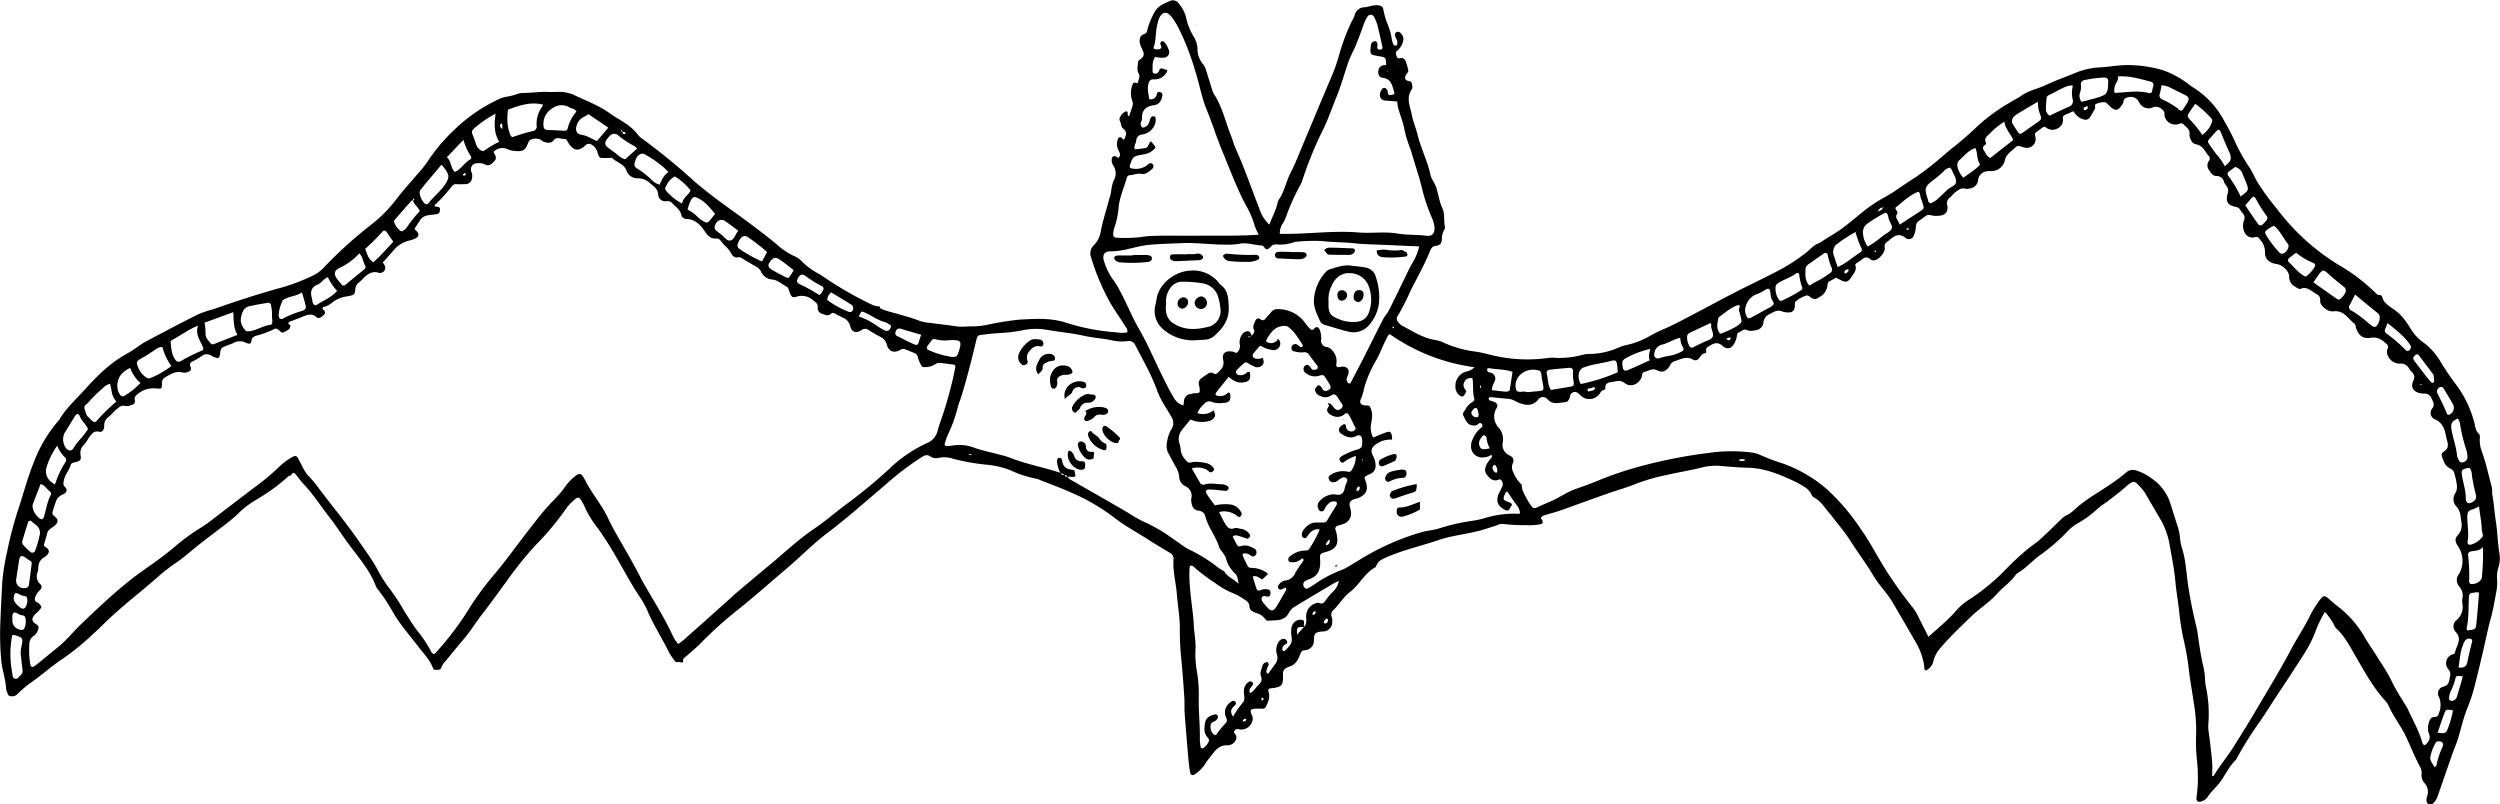 <svg xmlns="http://www.w3.org/2000/svg" viewBox="0 0 681.73 219.32"><title>Brat Trevor</title><g id="Layer_2" data-name="Layer 2"><g id="bat_trevor_Image" data-name="bat trevor Image"><path d="M661.72,217.52a3.6,3.6,0,0,0-.59-4,3.13,3.13,0,0,1-.78-2.43,3.14,3.14,0,0,0-.36-1.85c-1.44-2.66-2.54-5.49-3.83-8.23-1.4-3-3.46-5.54-4.79-8.52a4.67,4.67,0,0,0-.77-1.22c-3.45-3.72-5.83-8.17-8.36-12.51-1.52-2.62-2.9-5.33-5.18-7.42a3.28,3.28,0,0,1-.72-1.21,16.53,16.53,0,0,0-2.37-3.26,37.39,37.39,0,0,0-2.32,4.67c-1.35,4-3.72,7.41-6,10.9-1.85,2.88-3.77,5.73-5.65,8.59-1.22,1.87-2.38,3.77-3.66,5.6a95.41,95.41,0,0,0-6.58,10.52c-1.7,1.61-2.73,3.71-4,5.62-1.16,1.74-2.83,3-3.92,4.81a3.12,3.12,0,0,1-1.38.89c-.92.45-1.66,0-1.5-1a37.09,37.09,0,0,0,.35-6.9c0-1.2-.14-2.4-.25-3.59a47.78,47.78,0,0,1-.18-7.18,44,44,0,0,0-.69-8.34c-.39-2.84-.93-5.66-1.27-8.51a69.59,69.59,0,0,0-1.29-7.75,66.48,66.48,0,0,1-1.39-8.51c-.27-2.62-.77-5.21-1-7.83-.31-3.51-1-6.94-1.62-10.39a21,21,0,0,0-2.65-7.14c-1.36-2.35-2.75-4.68-4.09-7a17,17,0,0,0-2.21-2.51,1.12,1.12,0,0,0-1.53-.19,9.91,9.91,0,0,0-1.33,1,70.71,70.71,0,0,1-6.41,5c-.72.49-1.37,1.09-2,1.65a27.66,27.66,0,0,1-4.67,3.33,11.67,11.67,0,0,0-3,2.36,51.9,51.9,0,0,1-7.4,6.4c-1.48,1.06-2.79,2.36-4.18,3.54-.37.31-.76.58-1.15.85s-1,.55-1.34,1c-1.36,2-3.43,3.31-5,5.08-2.14,2.4-4.88,4.09-7.18,6.31-2.8,2.71-5.63,5.38-8.17,8.35a8.65,8.65,0,0,0-2.07,3.7,3.79,3.79,0,0,1-2.1,2.67c-.49-.3-.38-.86-.43-1.28a18,18,0,0,0-2.54-6.87c-2.06-3.59-4.14-7.18-6.25-10.74-1.47-2.47-3.59-4.47-5.06-7-1.91-3.22-4.19-6.21-6.2-9.38-1.57-2.48-3.52-4.73-5.3-7.07-.24-.32-.53-.61-.78-.92-1.19-1.48-2.23-3.11-4-4a1.47,1.47,0,0,1-.59-.73,5.2,5.2,0,0,0-2.32-2.34,20.7,20.7,0,0,0-2.3-1.28c-4.06-1.88-8.15-3.61-12.74-3.71-2.55-.06-5.09-.3-7.63-.5a14.94,14.94,0,0,0-5,.45c-3.24.81-6.56,1.33-9.82,2.09a50.59,50.59,0,0,0-8,2.32c-2.57,1.07-5.28,1.79-7.91,2.72-4.22,1.49-8.41,3-12.62,4.53-1.5.52-3.05.89-4.57,1.37a1.83,1.83,0,0,0-.78.51c-.31.35.17.53.26.8.25.77.14,1-.68,1.15a16,16,0,0,1-4,.2,43.56,43.56,0,0,1-6.15-.33,3.46,3.46,0,0,0-1.6.41c-1.37.42-2.72.9-4.1,1.29-3.91,1.11-8,1.42-11.86,2.74-4.75,1.63-9.69,2.69-14.29,4.76-1.09.49-2.2,1-2.59,2.28a.67.67,0,0,1-.27.38c-2.92,1.56-4.28,4.72-6.8,6.64-1.82,1.39-2.95,3.33-4.51,4.91a1.68,1.68,0,0,0-.52,2.1,2.29,2.29,0,0,1,.09.95,2.55,2.55,0,0,1-2.51,2.88c-2.39.11-2.39.74-2.48,2.39a2.61,2.61,0,0,1-2.61,2.74c-.73.08-.91.49-1.17,1.19-.51,1.34-1.2,2.7-2.77,3.21a5.27,5.27,0,0,0-.88.37,1.72,1.72,0,0,0-1,1.74c.1,3.14-.26,3.52-3.34,3.86-.64.07-.78.34-.58,1,.47,1.46-.13,2.76-.72,4a1,1,0,0,1-1,.55c-.63,0-1.27,0-1.91,0-1.26.05-1.52.44-1,1.62a2.81,2.81,0,0,1,.31,1.13,3.17,3.17,0,0,1-3.3,2.94c-.31,0-.62-.17-.93-.15-.56,0-1.08.75-.75,1.16a1.61,1.61,0,0,1,.35,1.89,2.64,2.64,0,0,1-2.13,1.41c-2.2-.17-3.35,1.17-4.46,2.68-.56.78-1.23,1.49-1.71,2.31a9.51,9.51,0,0,1-2.79,2.86c-.68.48-1.21.31-1.36-.51-.23-1.26-.38-2.53-.49-3.8q-.53-6.09-1-12.18c-.1-1.43,0-2.88-.09-4.31-.24-3.58-.47-7.16-.85-10.73a80.38,80.38,0,0,1-.38-8.36c0-3.05-.56-6-.8-9.06-.26-3.26-1.16-6.45-.92-9.75a1.8,1.8,0,0,0-1.09-1.71c-1.86-1.1-3.71-2.21-5.52-3.37-3.22-2.07-6.63-3.86-9.63-6.23a55.18,55.18,0,0,0-11.52-6.71c-2.83-1.29-5.76-2.33-8.65-3.48a4.4,4.4,0,0,0-.89-.34,28.5,28.5,0,0,1-7-2.25,23.72,23.72,0,0,0-7-1.62,57.37,57.37,0,0,1-8.92-1.63,7.46,7.46,0,0,0-3.78-.21,2.77,2.77,0,0,1-2.29-.36c-.88-.62-1.49-.37-2.34.14a79.82,79.82,0,0,0-10.26,7.85c-5.08,4.26-10,8.71-15.3,12.7-4.09,3.09-7.66,6.77-11.56,10.07-4.39,3.71-8.66,7.54-13.17,11.12a106.75,106.75,0,0,0-10.12,9.14c-1.12,1.14-2.38,2.13-3.56,3.21-.5.46-1.29.73-1.12,1.66,0,.1-.19.33-.25.32a4.19,4.19,0,0,0-1.62-.16c-.18,0-.47-.38-.65-.64a14.57,14.57,0,0,1-1.33-2c-1.8-3.66-4-7.1-5.66-10.83a22,22,0,0,0-1.86-3.61c-2.73-4-4.92-8.22-7.35-12.35a82,82,0,0,0-4.82-7.43,26.24,26.24,0,0,1-3.33-5.52,9.74,9.74,0,0,0-.54-1.07c-1-1.76-1.25-1.79-2.77-.32a10.74,10.74,0,0,0-1.62,1.76,76.21,76.21,0,0,1-8.59,10.29,100.66,100.66,0,0,0-7.78,9.72c-2.21,3-4.39,6.07-6.68,9-1.66,2.14-3.07,4.48-4.83,6.56s-3.35,4-5,6.06a5.25,5.25,0,0,0-1.22,1.76c-.24.83-.89.75-1.55.74s-.7-.35-.91-.84c-.88-2.07-2.48-3.68-3.83-5.45-2.31-3.05-4.88-5.91-6.83-9.22a47.29,47.29,0,0,0-4.19-6.37,3.69,3.69,0,0,1-.61-1c-1.41-3.72-3.87-6.79-6.24-9.88s-4.29-6.15-6.59-9.11-4.32-6.14-6.92-8.86c-.83-.86-1.45-1.91-2.28-2.77-.47-.5-.83,0-1.06.44l.05.05c-.81,0-1.21.66-1.75,1.09a53.83,53.83,0,0,1-8.42,5.89,25.22,25.22,0,0,0-4.63,3.74c-2.38,2.15-5,4-7.52,5.94-2.17,1.62-4.25,3.37-6.36,5.08-1,.85-2.13,1.67-3.26,2.43a49.06,49.06,0,0,0-4.69,3.72c-4,3.5-8.26,6.81-12.21,10.41-1.76,1.6-3.4,3.35-5.2,4.93a69.68,69.68,0,0,1-8.12,6.65c-3,1.92-5.66,4.38-8.58,6.44a30,30,0,0,0-4,3.35,1.84,1.84,0,0,1-1.49.55c-.53,0-.92-.11-1.08-.68a6.65,6.65,0,0,1-.46-1.34c-.11-2.65-1.08-5.14-1.32-7.76a80.06,80.06,0,0,1-.23-10.73c.14-3.51.32-7,.5-10.52a58,58,0,0,1,1.31-8.28A98.28,98.28,0,0,1,5,138.85c1.43-4.39,2.6-8.87,4.36-13.15a37.31,37.31,0,0,1,6.3-10.64,3.51,3.51,0,0,0,.47-.55c1.92-3.27,4.75-5.78,7.25-8.56,3.37-3.75,7-7.23,11.49-9.66,1.73-.94,3.27-2.28,5-3.22,4.73-2.5,9.46-5,14.24-7.4a34.81,34.81,0,0,1,4.08-1.35c6.25-2.2,12.54-4.26,18.93-6A53.93,53.93,0,0,0,85.64,75a10,10,0,0,0,3-2.41,119.65,119.65,0,0,1,12.82-11.51,38.29,38.29,0,0,0,6.69-6.83c1.73-2.29,3.7-4.4,5.54-6.6a32.06,32.06,0,0,0,3-3.74,48.55,48.55,0,0,1,7.42-8.73,44.22,44.22,0,0,1,11.82-8.09,7.55,7.55,0,0,1,2.26-.72,14.53,14.53,0,0,0,2.54-.64,6.48,6.48,0,0,1,1.87-.38c2.38,0,4.75-.4,7.14-.27,1.67.1,3.35-.26,5,.24a8.76,8.76,0,0,1,1.38.38c3.5,1.72,7.21,3,10.39,5.36,1.22.9,2.6,1.57,3.84,2.44a13.78,13.78,0,0,1,3.55,3.18,5.1,5.1,0,0,0,1.22,1.14A169.52,169.52,0,0,1,188.84,49c3.6,3.19,7.48,6,11.35,8.79s8,5.85,11.8,9a17.53,17.53,0,0,0,4.78,3.12,6,6,0,0,1,1.92,1.41,19.89,19.89,0,0,0,4.42,3.26,14.35,14.35,0,0,1,1.61,1,96.59,96.59,0,0,0,13.06,7.5,4.9,4.9,0,0,0,2.08.47l0,0a.8.8,0,0,0,.55.71,8.87,8.87,0,0,0,1.12.42c3.11.95,6.3,1.65,9.33,2.85a12,12,0,0,0,2.82.53c2.37.33,4.75.57,7.12.93,1.47.22,2.93,0,4.42,0a20.39,20.39,0,0,0,4.47-.52,77.3,77.3,0,0,1,8.25-1.3c4.18-.24,8.39-.54,12.55.76a59,59,0,0,0,14.07,2.71,7.86,7.86,0,0,0,2.82,0c.24-.87-.38-1.38-.74-2-1.59-2.58-3.43-5-4.77-7.72A61.32,61.32,0,0,1,297.5,70.1a3.06,3.06,0,0,1,.81-3.26,6.64,6.64,0,0,0,1.85-3.71c.59-3,1.51-5.86,2.29-8.78.08-.31.21-.61.29-.91.37-1.49.34-3,1.1-4.48a3.86,3.86,0,0,0-.16-3.69,2.66,2.66,0,0,1-.51-2,.78.78,0,0,1,1.35-.46c.55.4.66.12.82-.28s0-.91-.26-1.35a4,4,0,0,1-.25-3.24c.2-.49.68-.78,1.11-.27s.57.51.79,0c.37-.91.65-1.79-.4-2.55-.69-.49-.58-1.45-.95-2.14-.28-.52,0-.94.22-1.35a2.79,2.79,0,0,1,1.62-1.3c.54.32.11.92.43,1.31.11,0,.29-.07.31-.15.32-.9.62-1.81.9-2.72a2.1,2.1,0,0,0-.15-1.39,6.13,6.13,0,0,1,.1-4.22c.19-.6.46-.76,1-.53a.38.38,0,0,0,.54-.29c.14-.76.63-1.49.15-2.31-.58-1-.21-2-.16-3.06a.87.87,0,0,1,.5-.72c1-.68,1.24-1.24.87-2.25-.25-.67-.63-1.3-.82-2-.3-1.1-.08-2.32,1-2.66.85-.26.9-.72,1-1.29a21,21,0,0,1,2-4.84c1-1.78,2.8-2.32,4.42-3.06a2,2,0,0,1,2.27,1,8.74,8.74,0,0,1,1.85,3.59,16.28,16.28,0,0,0,2.12,5.3,7.09,7.09,0,0,1,1,3.15,6.36,6.36,0,0,0,1.58,4.39,4.39,4.39,0,0,1,.79,1.72c.57,1.75,1.09,3.51,1.65,5.25a4.75,4.75,0,0,0,.47,1.11c2.26,3.46,3.12,7.5,4.62,11.27.47,1.18.78,2.44,1.3,3.6,2.42,5.31,4.27,10.84,6.42,16.25a10,10,0,0,0,2.77,4.48c.69-2,1.76-3.78,2.2-5.82a2.4,2.4,0,0,1,.31-.9c1.61-2.25,2-5,3.28-7.43,1.53-3,2.68-6.13,4-9.21,2.44-5.79,4.84-11.61,7.32-17.39a47.08,47.08,0,0,0,2.13-6.33,58.14,58.14,0,0,1,3.17-8.26,8.76,8.76,0,0,0,.83-1.72,2.8,2.8,0,0,1,2.77-2.22c1.27-.14,2.45-.73,3.78-.52.74.11,1.18.38,1.28,1.14a22.8,22.8,0,0,0,1.3,4.34,15.07,15.07,0,0,1,1,3.7,5.83,5.83,0,0,0,.51,1.58c.05.11.25.19.39.22A.46.46,0,0,0,381,12a2.3,2.3,0,0,0,0-.94,6.49,6.49,0,0,0-.41-.84c-.23-.53-.43-1.14.24-1.45s1.09.17,1.43.62a2.06,2.06,0,0,1,.36,1.81,4.69,4.69,0,0,1-1.6,2.61c-.57.47-.38.92-.2,1.48s.49.7,1,.58c.88-.19,1.35.36,1.6,1.09s.41,1.38.59,2.07-.55,1.1-.76,1.69-.08,1.11.56,1.29c.46.14,1,.09,1.15.66s.31,1.27.06,1.63c-1.71,2.4-.47,4.75,0,7.12.34,1.81,1.09,3.51,1.53,5.29.91,3.71,2.69,7.13,3.5,10.86.27,1.28,1.15,2.25,1.56,3.47.64,1.88.84,3.87,1.7,5.7.77,1.62.32,3.47.74,5.18.07.25-.16.6-.29.88a4.54,4.54,0,0,0-.56,2.06c0,1.29-.32,2.1-1.82,2.2-.89.06-1.26,1-1.55,1.69-1.5,3.7-3.5,7.15-5.27,10.72a59.7,59.7,0,0,1-3.24,6.38c-.65,1-.53,1.5.27,2.34a3,3,0,0,0,.73.61c3,1.56,5.77,3.44,9.2,3.94a9.9,9.9,0,0,1,2.69.94,30.19,30.19,0,0,0,8.29,2.22c1.34.2,2.63.54,3.95.86a40.85,40.85,0,0,0,15.92.82,7.09,7.09,0,0,1,1.66,0,24.44,24.44,0,0,0,7.56-.84,8,8,0,0,1,1.89-.22,19.91,19.91,0,0,0,7.68-1.65,10.69,10.69,0,0,1,2-.7,22.37,22.37,0,0,0,7.1-2.76,39.39,39.39,0,0,1,4.1-1.95c2.19-1,4.3-2.11,6.42-3.22,4.1-2.15,8.17-4.35,12.28-6.48,2.9-1.5,5.87-2.9,8.78-4.38,2-1,4-2,5.91-3.17a56.59,56.59,0,0,0,4.71-3.28c1.08-.8,2-2,3.16-2.46s2.14-1.36,3.26-1.94a43.38,43.38,0,0,0,6.24-4.45c1.58-1.22,3.07-2.56,4.69-3.72a47.56,47.56,0,0,1,4.47-2.77c2.71-1.54,5.17-3.46,7.83-5.09a76.7,76.7,0,0,0,7-5.38c1.13-.9,2.16-1.91,3.3-2.77a93.67,93.67,0,0,0,7.21-6.3,51.74,51.74,0,0,1,8.54-6.13c1-.63,2.1-1.15,3.08-1.84,2.07-1.44,4.56-1.89,6.79-2.95,2.59-1.24,5.32-2.17,8-3.29a19.75,19.75,0,0,1,6.74-1.47c2.47-.15,4.9-.63,7.39-.62a33.68,33.68,0,0,1,9.9,1.48,25.13,25.13,0,0,1,6.28,3.38c.46.31.87.7,1.35,1a24,24,0,0,1,9,9.68A55.47,55.47,0,0,1,609.64,39a48.63,48.63,0,0,0,4,7c.7,1.16,1.21,2.41,1.89,3.58a65.58,65.58,0,0,0,5.2,7.15,60.87,60.87,0,0,0,16.79,15.38,49.87,49.87,0,0,1,10.12,7.61c.33.34.63.74,1.18.71a.7.7,0,0,1,.75.47c.52,2.1,2.48,2.81,3.91,4a10.58,10.58,0,0,1,2,2,27,27,0,0,1,1.9,2.76A12.16,12.16,0,0,0,661,93.5a17.84,17.84,0,0,1,4.67,5.4,69,69,0,0,0,4.33,6.3,30.32,30.32,0,0,1,4.69,9.89c.32,1.11.28,2.36,1.32,3.23.27.23.24.91.21,1.37a8,8,0,0,0,.52,3.3c1.16,3.24,1.89,6.59,2.76,9.91.19.74,0,1.4.15,2.08.46,2.5.6,5.05,1,7.55.44,2.92.45,5.89,1,8.8a8.85,8.85,0,0,1-.46,3.77,8.72,8.72,0,0,0-.27,2.59,14.4,14.4,0,0,1-.13,3.35c-.47,2.42-.83,4.86-1.49,7.26-.84,3-1.42,6-2.13,9.06-.79,3.34-1.56,6.68-2.43,10a42.78,42.78,0,0,1-1.8,5.44c-1.16,2.82-1.79,5.79-2.69,8.68-.45,1.45-1.07,2.83-1.57,4.26q-2,5.76-4,11.53a4.63,4.63,0,0,1-1,1.61,1.2,1.2,0,0,1-1.29.4c-.58-.15-.7-.6-.71-1.1a5.52,5.52,0,0,1,.05-.71ZM329.25,104.74l0-.17,0,.23C329,104.88,329.05,104.85,329.25,104.74Zm170.36,33c0,.25.05.3.13.15l-.18-.12-.07,0ZM528.83,56.6a.7.7,0,0,0-.19.06s0,.08,0,.13l.16-.25a.58.58,0,0,0,.19,0s0-.08,0-.12ZM169.25,35.47c-.07-.25-.13-.29-.15-.12l.22.06c0,.29.09.54.46.53a.37.37,0,0,0,.22.53c.19.09.43.21.54-.09a.4.4,0,0,0-.19-.35,2,2,0,0,0-.61-.05C169.77,35.62,169.54,35.52,169.25,35.47Zm420,101.79.06-.06a.56.56,0,0,0,.07.18s.07,0,.11,0Zm-298.93-7.73c.11.55.55.47.95.48,0,.38.25.56.52.72,3.67,2.1,7.34,4.18,11,6.29,1.72,1,3.47,2,5.14,3a32.49,32.49,0,0,0,4.15,2.34,45.46,45.46,0,0,1,4.43,2.32c1.69,1,3.29,2.21,4.94,3.33a23.76,23.76,0,0,0,2.56,1.71,42.76,42.76,0,0,1,8.3,5.15c.54.45,1.39.66,1.73,1.21.84,1.36,2.36,1.72,3.7,3.15-.18-1.38-.32-2.35-1-2.88a8.73,8.73,0,0,1-2.47-4.24,8.29,8.29,0,0,0-1-1.65,5.46,5.46,0,0,1-.8-1.18c-.87-3-3-5.42-3.79-8.46a2,2,0,0,0-1.87-1.57c-1.34-.14-1.78-1.2-1.95-2.38a3.37,3.37,0,0,1,0-.95,2.84,2.84,0,0,0-1.66-3.35,2.86,2.86,0,0,1-1.63-2.49,6.35,6.35,0,0,0-1-2.86c-.59-1.13-1.22-2.24-1.81-3.37a4,4,0,0,1-.61-2.52,10,10,0,0,1,1.17-4.1,3.14,3.14,0,0,0,0-3.75c-1.3-2.28-2.87-4.43-3.76-6.94-1.55-4.37-3.89-8.35-6-12.47A1.75,1.75,0,0,0,307.71,93a13.22,13.22,0,0,1-4.53-.19c-2.47-.55-5-.67-7.47-1.22-3.33-.75-6.76-1.06-10.14-1.63a17.17,17.17,0,0,0-6.19,0,44.17,44.17,0,0,1-6.39.84c-1.75.09-3.5.28-5.24.5-1.14.14-1.25.35-1.53,1.49-1.3,5.43-2.63,10.84-4.34,16.15a21.21,21.21,0,0,0-.68,2,39.11,39.11,0,0,1-2.74,7.64c-.32.72-.55,1.49-.81,2.24a.55.55,0,0,0,.54.81,6.76,6.76,0,0,0,1.41-.11,11.36,11.36,0,0,1,5.68.43c2.34.89,4.77,1.3,7.14,2a26.15,26.15,0,0,1,2.53.69c4.65,1.9,9.61,2.75,14.35,4.34C289.42,129.63,289.91,129.46,290.29,129.53Zm81-3.9v.1l0-.16a2.26,2.26,0,0,0,.35-.17s0-.18,0-.18C371.32,125.23,371.39,125.49,371.3,125.63Zm-27.2,65.44-.11,0,.06,0c.13-.07.31-.11.38-.22s.2-.47-.09-.56-.37.18-.37.41A1.33,1.33,0,0,0,344.1,191.07ZM264,123.67a.76.76,0,0,0,.75.42.58.58,0,0,0,.23,0c.15-.11.08-.13-.16-.16a5.39,5.39,0,0,1-.88-.22l-.48-.08.34,0A1.33,1.33,0,0,0,264,123.67Zm74.74,73.07-.05-.05c.44,0,1,.18,1.13-.46a.2.2,0,0,0-.1-.19C339.12,195.85,339,196.42,338.76,196.74Zm31.15-62.88c-.18.11-.19.15,0,.13l0-.18c.64.19.81-.24.92-.72,0-.13-.08-.28-.13-.43-.12.05-.29.06-.38.14A1.15,1.15,0,0,0,369.91,133.86ZM513.39,56.54c.19.09.29,0,.28-.13,0,0-.12,0-.15,0a1.11,1.11,0,0,0-.09.19c-.61,0-1,.3-1.36,1.11C512.76,57.32,513.4,57.37,513.39,56.54ZM112.62,54.67c.25,0,.4-.13.34-.4,0,0-.15-.1-.17-.08a.33.33,0,0,0-.11.52c-.15,0-.38-.09-.44,0q-2.22,2.47-4.4,5c-.2.23-.48.5-.35.84A4.65,4.65,0,0,0,109.28,63a.54.54,0,0,0,.66-.1,3.37,3.37,0,0,0,.9-.77,37.8,37.8,0,0,1,3.65-4.58C114,56.4,112.89,55.81,112.62,54.67ZM30,104.54l.16,0-.11.08A4.48,4.48,0,0,0,27.89,106a33.14,33.14,0,0,0-3.73,3.67c-.48.57-1.43.88-1.07,1.91.27.74.32,1.57,1,2.14.29.25.54.56.82.84.64.63,1.08.72,1.58.07a51.76,51.76,0,0,1,5.24-5.12,5.49,5.49,0,0,1-1.21-2.39C30.37,106.25,30.18,105.4,30,104.54ZM355.67,171c-2-.07-2-.07-2,2.08l1.92-2.13c.79-.77.61-1.72.59-2.69a3.71,3.71,0,0,1,3.43-3.91c1.1.64,1.6-.21,2.09-.92a14.71,14.71,0,0,1,1.72-2,5.61,5.61,0,0,0,1.69-3,9.51,9.51,0,0,0-1.14.49c-3.62,2.14-7.24,4.29-10.85,6.48a4.22,4.22,0,0,0-1.65,1.7c-1.23,2.42-3.59,1.94-5.66,2.18a1,1,0,0,1-.79-.47,4.5,4.5,0,0,0-2.53-1.67c-.81-.33-1.74-.67-1.77-1.73s-.72-1.53-1.49-2a18.85,18.85,0,0,0-2.68-1.53,20.52,20.52,0,0,1-5-2.76A54.16,54.16,0,0,1,326,155c-.35-.34-.73-.9-1.53-.7,0,.33-.1.71-.11,1.08-.23,5.12.92,10.13,1.19,15.22.11,2.06.52,4.09.47,6.18a26.52,26.52,0,0,0,.27,5.71,38.13,38.13,0,0,1,.6,8.1c-.05,3.65.37,7.28.3,10.93a11.1,11.1,0,0,0,.22,2.14.47.47,0,0,0,.73.33,4.22,4.22,0,0,0,1.48-1.82c.28-.54-.32-1-.62-1.47a3.35,3.35,0,0,1-.56-2c.14-2.15.27-3.14,2.51-3.8.42-.13.85-.15,1.07.23a1,1,0,0,1-.23,1.11,1.94,1.94,0,0,1-.77.53c-1,.35-1,1.19-.87,2a2.34,2.34,0,0,0,.79,1.44c.26.26.62.35.82,0a24.08,24.08,0,0,1,2.57-3.12c.36-.42.27-.79.08-1.3a3.28,3.28,0,0,1,1.08-4.24c.62-.53,1.08-.58,1.42-.11s-.11.86-.42,1.15c-.78.71-1.14,1.46-.24,2.84.27-.48.4-.77.58-1,.66-1,1.35-2,2.11-2.89s.12-2.3.28-3.46a2.83,2.83,0,0,1,1.33-2.16.76.76,0,0,1,.89.07.63.63,0,0,1,.13.86c-.35.66-1.23,1.12-.7,2.15,1-.44,1.48-1.4,2.2-2.1s1.26-1.34.78-2.5c-.37-.9.17-1.88.38-2.8a1.4,1.4,0,0,1,1-1c.14,0,.38-.09.45,0s.34.43.3.59c-.12.46-.44.87-.52,1.32s-.41.94.36,1.2c.61-.83,1.22-1.65,1.81-2.49a2.84,2.84,0,0,0,.53-2.9,4,4,0,0,1,.49-3.22,1.54,1.54,0,0,1,1.35-.88.91.91,0,0,1,.93.6.55.55,0,0,1-.24.8c-.61.31-1.09.69-1,1.46a.68.68,0,0,0,.19.41c.1.07.36.12.41.06,1-1.11,2.32-2,1.91-3.84a8,8,0,0,1,0-2.62,2.55,2.55,0,0,1,2.77-2.09C356.14,169.18,355.28,170.33,355.67,171ZM378,17.74c-.07-2.11-.07-2.11-2-2.42-.48-.07-.94-.18-1.41-.28a1,1,0,0,1-.88-1,9.91,9.91,0,0,1,.16-1.89,1.1,1.1,0,0,1,1.22-.9c.61.2.49.74.53,1.2,0,.15-.06.31-.06.47,0,.55.41.64.81.6a.59.59,0,0,0,.59-.81c-.45-1.94-.84-3.89-1.34-5.82a11.08,11.08,0,0,0-1-2.41A1,1,0,0,0,373,4.41a7.94,7.94,0,0,0-.9,1.67c-.77,2-1.45,4.05-2.26,6s-1.78,3.57-2.37,5.46c-1,3-1.82,5.94-3,8.82s-2.11,5.67-3.4,8.42A103.55,103.55,0,0,0,355,49.6a9.62,9.62,0,0,1-.65,1.28,60,60,0,0,0-3.36,7.39,12.91,12.91,0,0,1-1,2.39,4.83,4.83,0,0,0-1,3.11h1.81c6.53,0,13.05-.92,19.59-.38,3.56.3,7.13-.31,10.72.3,2.57.44,5.24.25,7.86.6,1.46.2,2.24-.57,2.22-2.05a8,8,0,0,0-.69-2.77,50.78,50.78,0,0,1-2.46-7c-.88-3.9-2.21-7.65-3.3-11.47A41.35,41.35,0,0,1,383,35.54c-.36-2.73-1.8-5.11-2-7.86-1.21-.1-2.23-.16-3.25-.27a1.46,1.46,0,0,1-1.42-1.09,2.61,2.61,0,0,1,.69-2.19.73.73,0,0,1,.9,0,1.3,1.3,0,0,1,.44.55,5.36,5.36,0,0,1,.09.7c.21.85.87.46,1.35.42s.5-.39.38-.72c-.56-1.68-.7-3.58-3.17-3.86-1.32-.15-1.57-2.14-.56-3.06.47-.43,1-.34,1.57-.48l.06.1Zm-36.71,74a3.64,3.64,0,0,1-.66,0c-.25,0-.31,0-.16.23,0,0,.12,0,.17,0l.59-.25c.34-.58,1.09-1,.69-1.86s.07-1.57.36-2.29c.22-.56.76-1,1.34-.56s1.08.46,1.56-.23,1-1,1.41-1.62a2.08,2.08,0,0,1,1.87-.86A9.05,9.05,0,0,1,356,88.21a10.42,10.42,0,0,0,1.44,1.6c.34.32.59.13.94-.22.6-.61,1.1-.45,1.45.24a5.82,5.82,0,0,1,.43,2.8,1.71,1.71,0,0,0,1.57,2,2.29,2.29,0,0,1,1.37.84,4.23,4.23,0,0,1,1.22,3.71c-.15.8.16,1,.94.92.16,0,.31-.09.47-.11,1.59-.13,2.3.82,1.75,2.33-.19.51-.53,1-.28,1.58.13.29.23.6.6.66s.41-.18.52-.39c1.18-2.26,2.38-4.51,3.53-6.79,1.77-3.47,3.49-7,5.28-10.44.44-.85,1.14-1.55,1.56-2.4,1.51-3,2.95-6,4.41-9,.55-1.14,1.08-2.29,1.7-3.41A15.27,15.27,0,0,0,387,67.2c-4-.18-7.95-.36-11.85-.52-1.84-.07-3.67-.1-5.5-.31-3-.34-6-.28-9.05-.63a45.44,45.44,0,0,0-6.89.17A2.13,2.13,0,0,0,353,66a11.38,11.38,0,0,1-4.7.67,2.61,2.61,0,0,0-1.17.12c-.55.31-.94,1-1.5,1.14-.76.25-.82-1-1.72-1-2-.11-3.87-.86-5.91-.46a19.42,19.42,0,0,1-3.82.24c-4.06,0-8.11-.6-12.18-.4-2.87.13-5.74.19-8.6.45-3.63.33-7.08,1.87-10.8,1.78a2.92,2.92,0,0,0-.7.15,1.3,1.3,0,0,0-1,1.22,2.52,2.52,0,0,0,.12,1.16,17.19,17.19,0,0,0,2.62,5.35,13.68,13.68,0,0,1,1.5,2.43c2,3.56,3.42,7.37,5.48,10.9,2.2,3.77,3.91,7.83,5.83,11.76,1.16,2.36,2.29,4.74,3.67,7a4.34,4.34,0,0,0,2.61,2.06c0-.4.11-.77.14-1.15a2,2,0,0,1,1.95-2,6.71,6.71,0,0,1,1.15-.21c1.06.06,1.26-.17,1.18-1.09a6.79,6.79,0,0,0-.21-1.18,1.59,1.59,0,0,1,.58-1.71c.56-.44,1.16-.84,1.76-1.24a1.38,1.38,0,0,1,1.57-.21c.66.44,1,.11,1.41-.31.92-.92,1.66-1.68,1.29-3.29-.41-1.83.6-2.59,2.45-2.32a1.56,1.56,0,0,1,.67.22c.48.3.77,0,1-.33a2.29,2.29,0,0,0,.43-1.8,3.31,3.31,0,0,1,.62-2.71,1.71,1.71,0,0,1,1.58-.9C341.05,90.43,341.22,91.09,341.32,91.74Zm18,13.41-.05,0c.86-.26,1.1.46,1.43,1s.9.56,1.45.29c.75-.36.92-.8.52-1.51s-.89-1.51-1.39-2.23a.88.88,0,0,0-1-.38c-.37.12-.77.19-1.16.28a3.94,3.94,0,0,1-3.28-1.11,1.23,1.23,0,0,1,0-1.72c.4-.43.89-.39,1.41.23.3.36.45.85,1,.84.4,0,.83,0,1.06-.38a.8.8,0,0,0-.19-.88c-.66-.9-1.37-1.77-2-2.7a1.55,1.55,0,0,0-1.79-.78,7.41,7.41,0,0,1-2.35-.28.84.84,0,0,1-.77-.78,1,1,0,0,1,.43-1,.89.89,0,0,1,1.11-.07c.32.22.62.49,1,.69a.48.48,0,0,0,.41-.12c.1-.09.19-.33.14-.4-1.16-1.81-2.23-3.7-4-5a1.93,1.93,0,0,0-1.38-.24c-2.41.17-3.5,2-4.55,3.78-.22.37.15.62.42.72a2.11,2.11,0,0,0,2.74-1,1.65,1.65,0,0,1,.3,2.29,1.86,1.86,0,0,1-2.12.69,6.65,6.65,0,0,1-2.48-.85c-.29-.2-.6-.26-.84,0-.57.67-1.15,1.34-1.66,2a.8.8,0,0,0,.44,1.17,2.81,2.81,0,0,0,2.2-.15c.29.87.44,1.56-.23,2.14a1.9,1.9,0,0,1-2.23.19c-.57-.28-1.14-.59-1.69-.9-.3-.16-.63-.28-.89,0-.72.62-1.42,1.27-2.08,2a.8.8,0,0,0,.53,1.27,2.41,2.41,0,0,0,2-.43c.31-.26.6-.55,1.06-.36.36,2.06-.12,2.64-2,2.84-1.51.16-2.58-.58-3.76-1.51-1.14,1.42-2.26,2.76-3.32,4.14-.49.62-.26.94.57,1.06a2.75,2.75,0,0,0,2.4-.77c.29-.27.72-.23.78.4.16,1.63-.27,2.2-1.9,2.25a6.66,6.66,0,0,1-2.84-.17c-1.29-.63-2,0-2.69.76a5.61,5.61,0,0,0-1.51,2.21,4.64,4.64,0,0,0,4.48-.84c0,.75.57,1.17.25,1.77a2.16,2.16,0,0,1-1.44,1.17,7.76,7.76,0,0,1-5.21-.36c-.73.89-1.43,1.74-2.13,2.61a4,4,0,0,0-.76,4.22A7.68,7.68,0,0,1,322,123a5.32,5.32,0,0,0,1.69,2.81c.52.61,1.23.23,1.81.15a11.88,11.88,0,0,1,3.32.3,3.38,3.38,0,0,1,2,1.2.67.67,0,0,1,0,1c-.29.26-.64.52-1.06.19a5,5,0,0,0-.73-.59,5.53,5.53,0,0,0-4.05-.33l2.23,3.84a1,1,0,0,0,1.4.5c1.58-.45,3.18,0,4.77,0a3.06,3.06,0,0,1,1.33.48.61.61,0,0,1,.24.83,1,1,0,0,1-.52.45,3.6,3.6,0,0,1-.92-.05c-1.19-.1-2.39-.25-3.58-.29s-1.35.49-.79,1.32c.69,1.05,1.44,2.05,2.14,3a13,13,0,0,1,4.14-.25,3.73,3.73,0,0,1,2.95,2,.83.83,0,0,1-.1,1.25c-.4.36-.67.06-1-.18a5.51,5.51,0,0,0-4.83-1c.57,1.1,1,2.1,1.58,3.06s1.17,1.88,2.63,1.34c.53-.19,1.25.14,1.88.2a3.33,3.33,0,0,1,2.17,1.37.63.63,0,0,1,.05.87c-.21.25-.44.5-.8.39-.69-.21-1.35-.51-2-.66s-1.2-.46-1.81.15c.26.51.53,1,.77,1.48.63,1.23.65,1.32,1.87,1s2.33.26,3.37.8a1.24,1.24,0,0,1,.26,1.71.87.87,0,0,1-1.27.21,2.55,2.55,0,0,0-1.75-.65c-.38,0-.65.3-.51.63.4.95.89,1.87,1.33,2.8a1,1,0,0,0,1,.52,7.69,7.69,0,0,1,4.27,1.35c.1.06.15.23.24.38l-1.49,1.42c-.84-.33-1.5-1.18-2.63-.78.34,1.09.64,2.07.94,3.06.2.62.51,1,1.23.66a3,3,0,0,1,2.1-.17c.56.16.65.62.58,1.15s-.33.79-.74.79-1.18-.48-1.54.12c-.44.75.17,1.34.62,1.89.31.36.61.74.94,1.09.84.85,1.5.87,2.15-.1.92-1.39,1.71-2.88,2.56-4.33.2-.33.5-.65.13-1.15-.34.15-.69.31-1,.45a.68.68,0,0,1-.87-.12.77.77,0,0,1,0-1.08,2.76,2.76,0,0,1,1.74-1.17,3.36,3.36,0,0,0,2.83-2.2,25.12,25.12,0,0,1,1.73-2.57c.22-.35.7-.72.26-1.28a2.59,2.59,0,0,0-.61.34,3.43,3.43,0,0,1-2.45.71.79.79,0,0,1-.81-.39.88.88,0,0,1,.24-1.08,4.13,4.13,0,0,1,.95-.71,6.38,6.38,0,0,1,3.16-1c.44,0,1,0,1.28-.45a32.62,32.62,0,0,0,2.86-5.3c-1.75-.29-2.61.77-3.38,1.85-.26.37-.38.62-.86.48A.82.82,0,0,1,355,146a2.59,2.59,0,0,1,.34-1.36c.91-1.13,1.92-2.18,3.55-2.14l1.92,0a1.13,1.13,0,0,0,1.14-.66c.8-1.38,1.67-2.72,2.49-4.09a.86.86,0,0,0,.1-.66c-.12-.35-.48-.35-.79-.36a1.9,1.9,0,0,0-1.49.62,4.75,4.75,0,0,0-1.09,1.54.84.84,0,0,1-1,.54,1.1,1.1,0,0,1-.73-.87,1.72,1.72,0,0,1,.17-1.61,5.56,5.56,0,0,1,3.85-2.16c.85,0,1.83.41,2.54-.24s.64-1.61,1-2.42c.09-.22.16-.45.26-.67.17-.38.28-.75-.14-1.05a1,1,0,0,0-1.12-.13,5.07,5.07,0,0,0-1.19.77,1.75,1.75,0,0,1-1.06.44,1.17,1.17,0,0,1-1.35-.76c-.31-.64.09-1.07.62-1.35a6.08,6.08,0,0,1,4.15-.82c.45.09,1,.25,1.32-.22a7,7,0,0,0,1.25-4,10.09,10.09,0,0,0-3.33,1.72.62.62,0,0,1-.84-.19c-.27-.34-.43-.72-.14-1.09a2.83,2.83,0,0,1,.75-.56,16.64,16.64,0,0,1,3.74-1.57c1.44-.46,1.59-.74,1.54-2.27a3.85,3.85,0,0,0,0-.48c-.13-1.07-.63-1.5-1.59-1-1.44.73-2.62.28-3.83-.42s-1.26-1.74,0-2.58c.55-.36.92-.3,1,.33a1.45,1.45,0,0,0,1.11,1.38,1.29,1.29,0,0,0,1.56-.76c-.57-1.15-1.11-2.3-1.71-3.43-.41-.78-.78-1-1.49-.37a2.93,2.93,0,0,1-3.16.3,2.43,2.43,0,0,1-1.3-1c-.36-.6,0-1.06.28-1.54.07-.11.08-.36,0-.42-.32-.31-.39-.51.15-.38.77.18,1,1,1.54,1.44s1,.51,1.66,0a.92.92,0,0,0,.16-1.45c-.32-.46-.63-.93-.92-1.41-.74-1.19-1.15-1.28-2.1-.64a2.8,2.8,0,0,1-2.72.05,2.1,2.1,0,0,1-1.47-1.43C358.39,105.93,359,105.62,359.31,105.15ZM78.69,88.4l0-.06c.17.15.49.31.49.46,0,1.09-1,1.31-1.7,1.77-.5.33-.9-.06-1.26-.38s-.83-.83-1.46-.44a25.66,25.66,0,0,1-4.94,1.81c-.79.29-1.22.66-1.27,1.5,0,.21-.2.41-.33.65a2.75,2.75,0,0,1-1-.15,3.56,3.56,0,0,0-3.62,0c-.65.3-1.35.49-2,.77-1.36.57-1.34.58-1.62,2.22-.07.36,0,.82-.54,1.1a5.76,5.76,0,0,1-1.72-.59,2.21,2.21,0,0,0-2.83.12c-.78.53-1.63,1-2.47,1.44a.89.89,0,0,0-.48,1.32c.33.84.07,1.15-.64,1.47a2.52,2.52,0,0,1-1.64.14c-1.82-.43-3.21.53-4.65,1.37a1.66,1.66,0,0,0-.84,1.58c0,1.46-.08,1.55-1.39,1.45a6.72,6.72,0,0,0-5.13,1.41c-.58.5-1.09.88-.89,1.76s-.39,1.22-1.18,1.42a2.75,2.75,0,0,1-1.4.17c-1-.34-1.68.34-2.33.84-.82.62-1.42,1.54-2.25,2.13a2.76,2.76,0,0,0-1.18,2.45c0,1.08-.52,1.82-1.42,1.6-1.25-.31-1.8.38-2.38,1.11s-1,1.65-1.64,2.35a3.15,3.15,0,0,0-1,3c.23,1.24-.12,1.52-1.56,1.87-.49.13-1,.21-1.14.72-.4,1.47-1.56,2.6-1.84,4.13-.13.7-.38,1.21.3,1.91s.52,1.54-.59,2a3.25,3.25,0,0,0-2,2.23c-.28.83-.57,1.66-.81,2.5a1,1,0,0,0,.47,1.19c1.25,1,1.14,1.78-.14,2.79-.67.53-1.55.86-1.79,1.83s-.54,2-.85,3c-.14.49.06.64.47.88.89.53,1.05,1.22.51,1.9A3.68,3.68,0,0,1,12,152a3.11,3.11,0,0,0-1.54,2.55,8.23,8.23,0,0,1-.17,1.43,2.79,2.79,0,0,0,.66,3.28c.61.57.43,1.11-.05,1.67a4.63,4.63,0,0,0-1.33,2c-.13.59-.16,1,.54,1.35a1.91,1.91,0,0,1,1.18,1.39c-.26.32-.5.65-.76.94s-.58.54-.86.82c-1.14,1.1-1.13,2,.24,2.83.68.39.7.73.5,1.31a2.88,2.88,0,0,1-1.14,1.77A2.69,2.69,0,0,0,8,175.73a23.52,23.52,0,0,0,.19,5c.23,1.34.54,1.48,1.67.58,2-1.59,4-3.24,5.95-4.84,2.32-1.85,4.14-4.21,6.27-6.24,4.1-3.92,8.23-7.83,12.62-11.4,2.21-1.8,4.59-3.46,6.94-5.11,2-1.43,4-2.93,5.89-4.53A56.31,56.31,0,0,1,54.6,144a29.92,29.92,0,0,0,2.57-1.76c4.44-3.38,8.85-6.8,13.32-10.14a67.74,67.74,0,0,0,5.64-4.8,15.78,15.78,0,0,1,3.64-2.7c.87-.44,1.1-.33,1.63.61.9,1.57,1.51,3.3,2.77,4.65a25.35,25.35,0,0,1,2.06,2.34c3.81,5.2,8,10.09,11.67,15.43,1.65,2.43,3.44,4.77,4.87,7.37a37.06,37.06,0,0,0,3.71,5.85,53.13,53.13,0,0,1,3.73,5.74c1.24,1.95,2.43,3.94,3.85,5.75a31.21,31.21,0,0,1,3.19,4.74c.26.49.39,1,1,1.24.38,0,.54-.32.76-.54a80.69,80.69,0,0,0,9.19-12.26,78.72,78.72,0,0,1,6.09-8.28c3.54-4.13,6.64-8.58,10-12.86,1.47-1.88,2.92-3.78,4.49-5.6s3.46-3.52,4.95-5.52a14.31,14.31,0,0,1,3.43-3.65c.79-.51,1.28-.49,1.79.3s.86,1.53,1.29,2.29c1.68,3,3.91,5.65,5.4,8.76.58,1.23,1.19,2.44,1.85,3.63,2.49,4.45,5.13,8.82,7.43,13.37.36.72.77,1.4,1.17,2.09,2.49,4.28,5.11,8.49,7.23,13a8.53,8.53,0,0,0,1.63,2.54,17,17,0,0,0,1.46-1.06c3.88-3.44,7.75-6.91,11.62-10.37,1-.9,2-1.81,3-2.69,2.81-2.37,5.61-4.75,8.45-7.08,4.08-3.34,7.85-7,12.24-10,3-2,5.72-4.36,8.58-6.53a138.11,138.11,0,0,0,12.2-10,36.86,36.86,0,0,1,10.2-7,4.8,4.8,0,0,0,2.94-3.25c.31-1.24.74-2.45,1.17-3.65a106.85,106.85,0,0,0,3.62-13.4c.08-.35.21-.78-.22-1.11l-3.52-.46a2.21,2.21,0,0,0-1.59.29,5,5,0,0,1-3.61.76,8.43,8.43,0,0,1-1.18-2.56,1.51,1.51,0,0,0-1-1.22c-.8-.35-1.63-.64-2.44-1a1.36,1.36,0,0,0-1.33.16c-1.7.94-3.13.48-3.69-1.34a3.15,3.15,0,0,0-1.47-2.06,39,39,0,0,1-3.67-2.13,1.55,1.55,0,0,0-1.77.11c-1.38,1-2.72.59-3.07-1a3.36,3.36,0,0,0-2.08-2.4c-.71-.35-1.43-.71-2.12-1.1a.79.79,0,0,0-1.06.06c-.81.78-1.64.23-2.44,0A1.56,1.56,0,0,1,223,83.77c.05-1-.59-1.33-1.23-1.85a4.57,4.57,0,0,0-4.6-1c-1.13.37-1.37,0-1.85-1.21-.2-.52-.32-1.28-.71-1.48-1.33-.68-2.43-1.83-4-2a3.64,3.64,0,0,1-3-2,3.31,3.31,0,0,0-1.44-1.54c-1-.53-1.93-1.14-2.9-1.68-.62-.34-1.35-1-1.89-.87-1.18.26-1.64-.38-2.05-1.15-.7-1.29-1.92-2.11-2.75-3.27a1.37,1.37,0,0,0-1.21-.68c-1.6.15-2.41-.81-3.21-2-1.16-1.76-2.63-3.23-4.92-3.34a1.33,1.33,0,0,1-1.41-1c-.33-1.55-1.61-2.32-2.58-3.36a1.68,1.68,0,0,0-1.49-.48,1.94,1.94,0,0,1-2.27-1.62c0-1.64-1.17-2.38-2.16-3.23a4.8,4.8,0,0,0-3.43-1.38,3.14,3.14,0,0,1-3.09-2.2c-.68-1.76-2.67-2.14-3.9-3.35-.11-.11-.45,0-.68,0h-1.44c-1.32,0-1.35,0-1.81-1.34a3.5,3.5,0,0,0-1.81-2.38,1.3,1.3,0,0,0-1.52.27c-1.81,1.73-3.22,1.53-4.58-.54-.35-.52-.51-1.29-1.31-1.21s-1.95-.75-2.85.46c-.6.8-1.72.65-2.65.31-.36-.13-.65-.47-1-.63a3.11,3.11,0,0,0-2.34,0c-.66.22-.84.75-1.09,1.4-.6,1.55-1.46,1.95-3.18,1.76a6.4,6.4,0,0,1-2.1-.44,3.35,3.35,0,0,0-3.95.66,2,2,0,0,0,.14.38c.46.71.76,1.44.07,2.16s-1.47,1.57-2.67.85a3.93,3.93,0,0,0-2.11-.26,1.6,1.6,0,0,0-1.58,1.95c0,.31.23.6.28.91.22,1.47-.32,2.86-2,2.83-.72,0-1.44.07-2.16,0a1.38,1.38,0,0,0-1.27.48,42.73,42.73,0,0,1-4.66,5.13c-.24.22-.18.46.32.52,1,.11,1.12.3,1,1.08s-.45.92-1.1,1c-1.16.18-2.5.15-3.43.74S114,61.06,113.27,62a2.08,2.08,0,0,0-.19.43c0,.28.29.33.44.49.81.85.75,1.62-.19,2.07a7.38,7.38,0,0,1-1.57.57,7.91,7.91,0,0,0-4.41,2.68c-1,1.15-2,2.27-3,3.38a2.77,2.77,0,0,1,.34.36,3,3,0,0,1,.3.63,1.42,1.42,0,0,1-1.62,1.8c-2-.68-3.34.49-4.61,1.78a6.75,6.75,0,0,1-.86.83,2.25,2.25,0,0,0-1,1.77c-.17,1.63-.25,1.62-2.08,2a8.74,8.74,0,0,0-4,1.52,5.79,5.79,0,0,1-2.47,1.37c-.4.07-.59.51-.1.88a.77.77,0,0,1,.12,1.24c-.73.81-1.56,1.18-2,.75-1.13-1.07-2.28-.83-3.52-.32s-2.52,1-3.78,1.47C78.81,87.81,78.58,88,78.69,88.4Zm422-12.67-1.68.91a1.06,1.06,0,0,0-.65.92A4.14,4.14,0,0,1,496,81.09a1.7,1.7,0,0,1-2.17.08c-.38-.29-.74-.72-1.26-.58a8.73,8.73,0,0,0-2.74,1.46c-.54.38-.33,1-.4,1.55-.15,1.07-.62,1.59-1.65,1.6a5.09,5.09,0,0,1-1.87-.29c-1.42-.57-2.41.32-3.55.84A2.69,2.69,0,0,0,480.87,88a2.35,2.35,0,0,1-2.28,2.06,3.37,3.37,0,0,1-2.13,0c-.95-.52-1.47.24-2.17.52s-.63.81-.71,1.36a4.75,4.75,0,0,1-.37,1.14c-.85,2-2.14,2.43-3.5,1.22s-2.47-.67-3.69.1c-.51.32-.93.61-.76,1.31.06.22,0,.56-.25.59-.95.09-1.24.9-1.76,1.47a1.17,1.17,0,0,1-1.52.33c-1.78-1.11-3.39-.13-5,.37a2.09,2.09,0,0,0-1.27,1,3.36,3.36,0,0,1-1.58,1.7c-.85.41-1.52,0-2.26-.3-1.15-.44-2.16.3-3.23.55-.68.15-.54.87-.72,1.38-.75,2-3,2.94-4.6,1.68-1.1-.84-2-.59-3.11-.39s-2.33.17-2.19,1.85c0,.13-.29.4-.48.43-.66.11-.82.71-1.17,1.11a3.39,3.39,0,0,1-5,.45c-.25-.21-.45-.46-.71-.65a1.34,1.34,0,0,0-2.28.82c-.2.75-.52,1.51-1.26,1.57-1.68.13-3.46.83-4.92-.84a1.57,1.57,0,0,0-2.49.14c-1.42,1.67-3,1.69-4.95,1-1.05-.36-1.93-1.11-3.08-1.2-1.59-.13-3.18-.31-4.77-.45-.29,0-.67-.1-.7.38a.53.53,0,0,0,.4.52c.67.25,1.48.32,1.86,1s-.38,1.3-.55,2a4.3,4.3,0,0,0,1,4.36,5,5,0,0,1,1.14,4,3.09,3.09,0,0,0,1.73,3.56c1.17.57,1.42,1.2.94,2.32a2.68,2.68,0,0,0,.16,2.27,10.07,10.07,0,0,0,2.34,3.49c-.05,1.53.83,2.72,1.47,4A17.44,17.44,0,0,0,417.6,138a1,1,0,0,0,1.45.39c1.38-.62,2.78-1.21,4.16-1.83,2.11-.95,4-2.31,6.2-3.12s4.38-1.53,6.5-2.44a97.56,97.56,0,0,1,13.18-4.31,134.87,134.87,0,0,1,16.69-3.16,43.54,43.54,0,0,1,11.63-.16,8.36,8.36,0,0,1,2.54.67,47.36,47.36,0,0,0,5.57,2.13,37.24,37.24,0,0,1,12.92,7.47,59.72,59.72,0,0,1,9.2,10.94c2.53,3.59,4.47,7.54,6.85,11.22a114.38,114.38,0,0,0,7.12,9.9,11.66,11.66,0,0,1,1.38,2.23c.92,1.88,1.88,3.73,2.87,5.7,2.49-2.17,4.85-4.18,7-6.45a17,17,0,0,1,3.48-3.27,57.15,57.15,0,0,0,11.07-9.12c1.76-1.75,3.54-3.45,5.44-5,1.1-.92,2.34-1.68,3.4-2.64,1.89-1.71,3.7-3.52,5.55-5.28a5.44,5.44,0,0,1,1.46-1.23c1.6-.66,2.71-2,4-3,.81-.64,1.63-1.26,2.5-1.84,3.38-2.25,6.93-4.28,10-6.94a2.71,2.71,0,0,1,2.86-.53,13.26,13.26,0,0,1,4.21,2.21,12.91,12.91,0,0,1,4.8,6.12c.76,2.26,1.42,4.56,2.18,6.83a14.5,14.5,0,0,1,.67,3.27,12.38,12.38,0,0,0,.49,2.58c1.11,3.37,1.21,6.91,1.73,10.37.54,3.63,1.27,7.21,2.13,10.77.15.61.3,1.22.39,1.85.47,3.23.88,6.48,1.67,9.66a22.3,22.3,0,0,1,.39,2.84,18.9,18.9,0,0,0,.19,2.14,35.64,35.64,0,0,1,.71,10.7,11.82,11.82,0,0,0,.18,2.38c.35,2.61.65,5.23.88,7.85.11,1.24,0,2.5,0,3.77.2-.07.41-.08.46-.18,1.55-2.62,3.52-4.94,5.15-7.49,2.54-4,5-8,7.37-12.06,2.88-4.86,5.81-9.7,8.45-14.7,1.67-3.18,3.71-6.15,5.27-9.39a28.88,28.88,0,0,1,2.52-4.06c1.11-1.54,1.47-1.54,2.79-.31a33.31,33.31,0,0,0,2.59,2.13,28.35,28.35,0,0,1,7.07,8.3c1,1.7,2.17,3.33,3.21,5,1.42,2.3,3,4.55,4.15,7,1,2.09,2.25,4,3.44,6a11.77,11.77,0,0,1,.77,1.21c1.32,3,3,5.81,3.94,8.95.12.4.14,1,.82,1.15,1.06-.91,1.75-1.85,1-3.44a4.48,4.48,0,0,1,0-2.36c.15-.87.55-1.89,1.52-1.91a1.15,1.15,0,0,0,1.3-1,5.82,5.82,0,0,0,.06-4.4,1.88,1.88,0,0,1,1.2-2.87c1.17-.28,1.48-1.07,1.65-2.06s.49-1.7-.31-2.65a2.53,2.53,0,0,1,1.06-4.06c.29-.14.67-.16.73-.51.33-1.83,2.06-3.5.28-5.56a2.17,2.17,0,0,1,.07-3.23,4.75,4.75,0,0,0,1.66-4.7,3.23,3.23,0,0,1,0-1.2,3.69,3.69,0,0,0-.83-3.33,2.56,2.56,0,0,1-.17-3.28,7.13,7.13,0,0,0-.29-7.88c-.73-1.08-.75-2,0-2.77a4.08,4.08,0,0,0,1-3.77c-.17-1.46-.2-2.91-1.38-4.19a2.86,2.86,0,0,1-.26-3.53,3.36,3.36,0,0,0,.43-2.25,18.34,18.34,0,0,0-.63-3,2,2,0,0,0-1.11-1.48c-1.31-.58-1.77-1.73-2.23-3-.27-.71-.24-1.26.4-1.64,1.32-.78,1.26-1.89.88-3.12a7.89,7.89,0,0,1-.23-.93c-.37-2-.87-3.8-3.06-4.75a1.89,1.89,0,0,1-.7-3c.77-1.07.18-1.78-.17-2.64a2.1,2.1,0,0,0-2.2-1.38c-2.54-.1-3.82-1.52-2.76-3.63a1.8,1.8,0,0,0-.39-2.18c-.31-.37-.62-.74-.89-1.13a2.47,2.47,0,0,0-2.37-1.24A3.53,3.53,0,0,1,651,96.59,2.4,2.4,0,0,1,651.1,95a.94.94,0,0,0-.19-1.1c-1.2-1.1-2.4-2.08-4.23-1.81-2.21.33-3.25-.31-4.09-2.31-.22-.51-.2-1.26-.57-1.54-1.76-1.33-2.83-3.7-5.72-3.34-1.6.2-3.7-1.56-3.61-2.88s-.56-1.54-1.29-2c-1.26-.76-2.38-2-4.12-1.24-.16.08-.45,0-.65-.15-1.31-.68-2.4-1.43-2.39-3.21,0-1.53-1.89-3.22-3.43-3.42-1.9-.23-3.25-1.39-3.16-3.17a5.07,5.07,0,0,0-1.29-3.43c-.52-.71-.83-1-1.7-.66a2.36,2.36,0,0,1-2.51-1.23,4.22,4.22,0,0,1-.3-3.24,1.78,1.78,0,0,0-.35-2.18c-.56-.59-.68-1.48-1.83-1.68-2.21-.39-2.77-1.43-2.23-3.55a2.23,2.23,0,0,0-.34-2.24,3.25,3.25,0,0,1-.62-1A2.05,2.05,0,0,0,604.42,48c-1.06,0-1.6-.92-2.12-1.75a2.1,2.1,0,0,1,.12-2.47,1,1,0,0,0-.15-1.29q-.53-.66-1-1.35a3.65,3.65,0,0,0-2.4-1.8c-1-.16-1.41-1-1.69-1.85a2.37,2.37,0,0,1-.12-.95c.16-1.26-.85-1.81-1.54-2.54s-1.14-.18-1.76-.09a3,3,0,0,1-3.53-2.47c0-.23,0-.49,0-.72a2.58,2.58,0,0,0-3-1.52,2.79,2.79,0,0,1-3.72-1c-.24-.31-.39-.71-.65-1a2.42,2.42,0,0,0-2.41-.7c-.74.14-1.38.4-1.42,1.35,0,.28-.27.56-.44.83-1,1.52-1.76,1.65-3.06.49-.35-.32-.65-.7-1-1a1,1,0,0,0-.6-.3,5.29,5.29,0,0,0-2.33.48c-.6.26-.1.88-.32,1.27-.41.77-.82,1.55-1.3,2.28a1.51,1.51,0,0,1-1.89.64,4.4,4.4,0,0,1-2.66-2.22c-.86.39-1.59.7-2.3,1-.37.18-.68.44-.6.92A2.53,2.53,0,0,1,561.12,35a2.76,2.76,0,0,1-3.15-.21c-.18-.13-.51-.3-.63-.22a24.26,24.26,0,0,0-2.13,1.52c-.55.45-.14,1-.12,1.56a2.41,2.41,0,0,1-3.1,2.57,11.7,11.7,0,0,1-1.15-.35,1.09,1.09,0,0,0-1.12.2c-1.07,1.11-2.54,1.77-3,3.57a3.73,3.73,0,0,1-4,3,4.31,4.31,0,0,0-.71.05,2.71,2.71,0,0,0-2.61,2.51,2.48,2.48,0,0,1-2.21,2.17,2.57,2.57,0,0,1-1.18.11c-1.21-.39-2,.36-2.81.95-.57.43-1,1.05-1.55,1.5A1.88,1.88,0,0,0,531,56c.34,1.75-.52,2.72-2.29,2.83a6.13,6.13,0,0,1-2.14-.13A1.56,1.56,0,0,0,525,59c-.52.37-1,.76-1.57,1.11a2,2,0,0,0-1,1.75,6.48,6.48,0,0,1-.53,2.32,1.43,1.43,0,0,1-2.33.66c-1.42-1.15-2.61-.8-3.85.2a13.63,13.63,0,0,1-1.11.9,1.39,1.39,0,0,0-.64,1.61c.18,1.28-1.76,3.44-3,3.46a1.29,1.29,0,0,1-.89-.26c-.91-.88-1.69-.58-2.5.14-.35.31-.8.51-1.18.79s-.57.36-.44.76c.38,1.16-.36,2-.89,2.83-1.21,1.85-1.71,1.92-3.71.79C501.15,76,500.93,75.85,500.7,75.73ZM379.6,119.88a6.76,6.76,0,0,0-4.41,1.29c-1.26.93-1.51,1.77-.75,3.21a5,5,0,0,1,.65,2.28,2.38,2.38,0,0,1-1.58,2.64,3.45,3.45,0,0,0-.65.3c-.85.47-.87.54-.51,1.49.86,2.29.29,3.74-1.82,4.66-.79.34-1.81.28-2.32,1.1s.12,1.71.16,2.57a3,3,0,0,1-2.23,3.51c-.44.17-.92.28-1.37.44a.84.84,0,0,0-.59,1.12c.08.31.21.61.27.92.68,3.17-.05,4.35-3.18,5.19-1.3.35-1.38.55-1.28,2,.17,2.69-.49,4.45-2.95,5.35a5.84,5.84,0,0,0-1.29.6,1.19,1.19,0,0,0,0,1.71c.32.4.69.3,1.06.08a15.68,15.68,0,0,0,2-1.25,31,31,0,0,1,5.43-3c.85-.44,1.8-.67,2.63-1.13,1.4-.76,2.73-1.64,4.1-2.45a68.2,68.2,0,0,1,17-7.48c1.47-.39,3-.46,4.44-.93a54.27,54.27,0,0,1,8.84-2.05,23.23,23.23,0,0,0,4-.87,26.47,26.47,0,0,1,6.6-1.08c.87-.06,1.74,0,2.61,0,.06-1.49-.88-2.32-1.55-3.28L411,134c-.27.24-.45.32-.51.45-.76,1.83-.68,1.85.91,2.46.35.13.75.26.89.68a.78.78,0,0,1-.08.23c-.12.21-.25.41-.36.62-.43.81-.72.94-1.4.62-2.11-1-2.65-2.57-1.63-4.68.28-.58.57-1.15.85-1.72a1.54,1.54,0,0,0-.22-1.58c-.18-.29-.35-.46-.74-.29-1.5.63-2.43-.27-3.25-1.31s-.46-2.13.09-3.14a9.07,9.07,0,0,1,1-1.33.71.71,0,0,0,.12-1,3.74,3.74,0,0,1-2.12.71,3,3,0,0,1-3.39-3.35,3.64,3.64,0,0,1,.43-1.6,7.58,7.58,0,0,1,2.42-3.21c.42-.28.24-.71,0-1s-.56-.27-.82,0a2,2,0,0,1-1.76.43c-1.45-.27-1.76-1.48-2.33-2.51-.48-.86.29-1.3.55-1.93a4.83,4.83,0,0,1,1.8-1.87c.33-.24.73-.49.59-.94-.56-1.85-.16-3.8-.54-5.67-.9,0-1.66.08-2.1.94a1.79,1.79,0,0,0,.17,2.21c.14.16.31.46.25.59a5,5,0,0,1-.75,1.19c-.27.32-.95,0-1.42-.5a3.1,3.1,0,0,1-.77-2.2,4,4,0,0,1,3.06-4,4.18,4.18,0,0,0,2.15-1.16A52.17,52.17,0,0,1,379,91.13c-.53.23-.63.63-.81,1-1,1.91-1.74,3.91-2.75,5.82a33,33,0,0,0-3.44,7.86,14.13,14.13,0,0,1-.9,3c-.44.93-.09,1.53.9,1.73.59.12,1.36-.21,1.68.57a5.71,5.71,0,0,1,.49,1.84,11.21,11.21,0,0,1-.24,2.37,5.92,5.92,0,0,0,.51,4c1.21-.49,2.37-1,3.55-1.42,1-.34,1.26-.16,1.56.83A6.87,6.87,0,0,1,379.6,119.88ZM343.25,64a17.21,17.21,0,0,1-1.05-2.29,26.08,26.08,0,0,0-2.32-5.5c-2.56-4.71-4.37-9.75-6.44-14.68-1.6-3.82-2.82-7.8-4.39-11.63-1.46-3.56-2.05-7.36-3.26-11a69.26,69.26,0,0,0-4.34-11.12,20.18,20.18,0,0,0-1.87-3.06c-1.56-2-2.81-1.34-3.57.44a10.25,10.25,0,0,0-.38,1.37c-.6,2.19-.28,4.51-1.11,6.57.5.52,1,.35,1.46.33s.85-.34.64-.94a4.17,4.17,0,0,1-.19-.44.68.68,0,0,1,.4-.78c.36-.17.55.11.78.34a5.9,5.9,0,0,1,1.11,2.08,1.44,1.44,0,0,1-1.15,2,6.57,6.57,0,0,1-2.54-.18c-.94,1.27-.68,2.66-.73,4,0,.47.62.72,1.09.52a1.12,1.12,0,0,0,.64-.66c.29-.91.88-.79,1.51-.47.26.13.65,0,.78.41a3.69,3.69,0,0,1-3.77,2.32c-.79,0-1.06.32-1.31,1-.53,1.51,0,2.92.12,4.4a1.65,1.65,0,0,0,2.1-1.4.67.67,0,0,1,.89-.55.9.9,0,0,1,.59,1.15c-.25,1.26-.84,2.28-2.23,2.45-2.25.28-3.42,1.41-3.29,3.75a1.34,1.34,0,0,1-.22.68,1.37,1.37,0,0,0,.37,1.7A2.14,2.14,0,0,0,313.48,33a3.3,3.3,0,0,1,.33-.89.73.73,0,0,1,.8-.39c.38,0,.51.3.52.65a3.55,3.55,0,0,1-.82,2.64,4.4,4.4,0,0,1-2.8,1.67,1.71,1.71,0,0,0-1.67,1.7c-.08.76-.72,1.43-.4,2.33a23.38,23.38,0,0,0,2.58-.29c1.26,0,1.07-1.45,1.87-1.86.28.33.48.57.67.83.67.88.65.86-.07,1.5a5,5,0,0,1-2.56,1.19c-3,.53-3,.54-3.89,3.24,0,.11.09.28.16.49a5.06,5.06,0,0,0,4.9-1,.79.79,0,0,1,1.26,0,.92.92,0,0,1-.2,1.28c-.86.69-1.64,1.56-2.94,1.32-1.05-.2-2,.28-3.07.36a.92.92,0,0,0-.89.68c-.67,2.62-1.89,5.07-2.19,7.81a23.61,23.61,0,0,1-1.27,6.08,5,5,0,0,0-.23,1.4.88.88,0,0,0,.95,1.08,36.36,36.36,0,0,0,6.92-.22,19.06,19.06,0,0,1,2.6-.25c4.48-.2,8.95,0,13.42-.09C332.63,64.24,337.81,64.38,343.25,64ZM138.51,29.91a19.93,19.93,0,0,0-.15,2.14,11.19,11.19,0,0,0,.77,4.65c.18.38.39.81.85.62a45.36,45.36,0,0,1,5.45-1.61,1.22,1.22,0,0,0,.91-1.46,8.12,8.12,0,0,1,1.09-4.57c.22-.4.7-.69.55-1.18C144.7,27.72,141.69,28.71,138.51,29.91ZM54,88.79c-2.72,1.12-4.8,2.73-7.1,3.93-.18.1-.4.38-.38.55.19,1.71.24,3.47,1.37,4.92a1,1,0,0,0,1.45.26,47.48,47.48,0,0,1,5.08-2.58c1.19-.42,1.23-.58.69-1.73C54.39,92.52,53.26,91,54,88.79ZM74.16,86.3a11.49,11.49,0,0,0-.27-3.11.72.72,0,0,0-.87-.62c-1.56.26-3.12.52-4.66.86a2.72,2.72,0,0,0-2,1.23c-.7,1.51-1.14,3.1,0,4.7.77,1.06.8,1.13,2.12.88,1.8-.34,3.35-1.43,5.19-1.64.42,0,.61-.48.59-.92S74.22,86.9,74.16,86.3ZM55.77,88a13.22,13.22,0,0,1,.28,2.81c-.14,1.24.75,2,1.47,2.88a.74.74,0,0,0,.88.11l6.35-2.48c-1.17-2-1-4.08-1.13-6.2ZM44.29,94.64a2.53,2.53,0,0,0-1.78.6c-1.19.79-2.38,1.59-3.62,2.3-1.83,1-1.89,1.17-1,3.1a5.74,5.74,0,0,0,1.81,2.16,1.24,1.24,0,0,0,1.51.2,24,24,0,0,0,5.53-3.19A14.84,14.84,0,0,1,44.29,94.64ZM157.2,30.42c-.45-.83-1.28-.77-1.89-1.12a4.14,4.14,0,0,0-4.67.23,4.92,4.92,0,0,0-2.4,5,.94.94,0,0,0,.94.9c1.51.07,3,.12,4.55.22.57,0,1-.13,1.08-.67A10.88,10.88,0,0,1,157.2,30.42ZM135.14,31a31,31,0,0,0-5.39,3.61c-1.27,1.14-1.28,1.11-.64,2.72.27.67.48,1.35.7,2A2.88,2.88,0,0,0,131.16,41c.29.18.6.31.88.09a28.14,28.14,0,0,1,4.09-2.44C134.69,36.3,134.75,33.8,135.14,31Zm296,73.7a48.67,48.67,0,0,0,10-3.19c-.06-.79-.07-1.42-.16-2-.15-1.15-.49-1.41-1.57-1.11-2.41.68-4.92.84-7.3,1.72a2.1,2.1,0,0,0-1.53,1.55A4,4,0,0,0,431.09,104.74Zm100.62-59a2.89,2.89,0,0,0-1.65.92,22.17,22.17,0,0,1-2.91,2.48c-2.41,1.88-2.47,2.19-1.52,5.18.13.42.13,1,.74,1.17a5.8,5.8,0,0,0,2.15-1.4c.85-.72,1.65-1.51,2.45-2.29s2.34-1.09,2.38-2.19-.76-2.22-1.21-3.32A2.66,2.66,0,0,0,531.71,45.69Zm14.86-12.55a21.94,21.94,0,0,0-4.15,3.39c-.64.63-1.57,1.23-.89,2.41.13.22-.08.45-.28.58-.73.46-.63,1.08-.22,1.64s.66,1.47,1.66,1.91L549,38.18C548.27,36.43,546.84,35.22,546.57,33.14ZM501.11,72.82c2.42-1.06,4.16-2.75,6.18-4a.87.87,0,0,0,.25-1.26A22.57,22.57,0,0,1,506,63.27a42.38,42.38,0,0,0-4.94,3.18,2.72,2.72,0,0,0-1,3.18C500.36,70.62,500.7,71.59,501.11,72.82Zm8.23-5.6a27.93,27.93,0,0,0,4.11-2.91c.82-.63,1.95-1.09,2.37-1.92s-.62-1.87-.82-2.87a4.4,4.4,0,0,0-.1-.47c-.31-1.12-.51-1.23-1.42-.73a42.76,42.76,0,0,0-4.06,2.52,2.89,2.89,0,0,0-1.37,3A6.39,6.39,0,0,0,509.34,67.22ZM120.39,44.91c-1.59,1.89-3,3.57-4.43,5.26-.41.49-.78,1-1.18,1.5a1.24,1.24,0,0,0-.33,1.09,5,5,0,0,0,1.18,2.56c.38.39.84.57,1.22.08,1.4-1.83,3.29-3.21,4.56-5.17,1.1-1.71,1.16-2.36,0-4.07A15.86,15.86,0,0,0,120.39,44.91Zm373,33a26.43,26.43,0,0,1,2.67-1.52,23.92,23.92,0,0,0,2.8-1.81,1.13,1.13,0,0,0,.61-1.57,18.55,18.55,0,0,1-1.06-3.42.63.63,0,0,0-1.05-.46q-2.07,1.41-4.11,2.88a1.77,1.77,0,0,0-.91,1.34C492.3,74.89,492.14,76.51,493.39,77.87Zm74.2-50.13c1.26-.33,2.56-.65,3.84-1,3.2-.93,3.43-1.27,3.46-4.57,0-.68-.24-1-.94-1.07a31.13,31.13,0,0,0-5.43.68,1.17,1.17,0,0,0-1.08,1.34,4.45,4.45,0,0,1-.3,2.28A2.76,2.76,0,0,0,567.59,27.74Zm-2.31-4.43a4.8,4.8,0,0,0-1,0c-2,.53-3.71,1.78-5.6,2.59a1,1,0,0,0-.61.94c-.05.87-.17,1.74-.16,2.61a2.11,2.11,0,0,0,1,2.05c1.69-.79,3.39-1.64,5.14-2.38A1.66,1.66,0,0,0,565.18,27,7.54,7.54,0,0,1,565.28,23.31ZM182.3,46.9a26.84,26.84,0,0,0-6.38-4.75,1.08,1.08,0,0,0-.89-.23c-1.2.28-1.6,1.22-1.89,2.25s-.16,1.32.87,1.95a22.41,22.41,0,0,1,3.75,3,5.28,5.28,0,0,0,2.09,1.25C180.48,49,181,47.75,182.3,46.9ZM555.72,27.74c-2,1.15-3.64,2.14-5.31,3.15a5.29,5.29,0,0,0-1.14.85,1.65,1.65,0,0,0-.25,2.34c.4.69.87,1.33,1.3,2,.34.51.72.49,1.19.15q2.12-1.53,4.26-3c.8-.56,1-.87.67-1.74A9.07,9.07,0,0,1,555.72,27.74Zm20.84-2.6c.14.1.21.19.27.19,3.07-.15,6.14-.73,9.21.06a.69.69,0,0,0,.85-.62,7,7,0,0,1,.19-.93c.44-1.15-.13-1.47-1-1.69-2.76-.67-5.49-1.55-8.6-1.3.33.79-.24,1.38-.56,2.07A4.1,4.1,0,0,0,576.56,25.14ZM416.18,106.85v.05a7.53,7.53,0,0,0,.95,0c4.35-.57,4.08.41,3.27-4,0-.31-.07-.63-.1-1a1,1,0,0,0-.92-.92,5.11,5.11,0,0,0-5.31,1.75,4,4,0,0,0-.67,3.39c.27,1.06,1.45.66,2.3.65ZM518,61.28l5.95-3.89c.41-.28.75-.62.56-1.19a18.18,18.18,0,0,0-.67-2.05c-.26-.61-.11-1.42-.69-1.89-2.56,1-4.32,2.84-6.31,4.41.08.61.82,1.11.52,1.56C516.53,59.49,517.76,60.08,518,61.28ZM162.79,38.46l3.09-3.65-5.41-3.67a9,9,0,0,1-1.29.76,3.57,3.57,0,0,0-1.91,2.32c-.41,1-.22,2.32,1.28,2.53S161.33,37.85,162.79,38.46Zm260.15,67.88c1.77-.3,3.56-.58,5.35-.91.91-.17,1-.43.8-1.5a9.68,9.68,0,0,1-.12-2.63c0-.74-.35-1-1-1-1.83.15-3.66.32-5.48.53a.83.83,0,0,0-.71,1.07C422.2,103.37,422,105,422.94,106.34ZM24,117c-.59-1.38-1.77-2.21-2.25-3.52-.27-.72-.83-.75-1.23-.12-1,1.61-2,3.23-3,4.88a4.12,4.12,0,0,0,.5,4c.74.83,1.55.82,2.1-.17a16.37,16.37,0,0,1,2.22-2.8A24.63,24.63,0,0,0,24,117ZM98,69.08a16.91,16.91,0,0,1-4.22,3.36c-.92.56-2.35.93-2.46,2s1,2.06,1.72,3a.74.74,0,0,0,1.2.18c1.67-1.36,3.32-2.72,5-4.09.32-.26.59-.6.38-1C99,71.48,99,70.21,98,69.08ZM476.63,86.76a1.61,1.61,0,0,0,1.19-.31q2.08-1.14,4.16-2.29a4.67,4.67,0,0,0,1.55-1c.42-.59-.25-1.16-.47-1.72a6.57,6.57,0,0,1-.29-1.63c-.16-1.17-.48-1.36-1.52-.7a12.15,12.15,0,0,1-2.53,1.25,4.73,4.73,0,0,0-2.58,2.91A3.44,3.44,0,0,0,476.63,86.76ZM676,138.07a11.54,11.54,0,0,1-1.89.89c-1.07.25-1.28.89-1.3,1.91,0,2.27.49,4.53.07,6.8a.49.49,0,0,0,0,.24.65.65,0,0,0,.81.63,6,6,0,0,0,3-1.84c.74-.67.09-1.5.06-2.25a17.33,17.33,0,0,0-.12-1.91C676.44,141.15,676.22,139.75,676,138.07ZM630.85,77q3.18,2.25,6.37,4.49a.73.73,0,0,0,1.06-.06A5.13,5.13,0,0,0,639.46,80,1.33,1.33,0,0,0,639,78.1c-.85-.71-1.72-1.4-2.57-2.1C633.09,73.24,633.88,72.55,630.85,77Zm11.37,3.33c-.55,1.07-1,1.93-1.42,2.75a1,1,0,0,0,.41,1.6A31.88,31.88,0,0,1,646,88.24a6.68,6.68,0,0,0,1,.72.79.79,0,0,0,1.22-.29,3.23,3.23,0,0,0,.72-2,1.56,1.56,0,0,0-.52-1.27C646.38,83.8,644.43,82.16,642.22,80.32Zm34.86,68.86c-1.09,1.13-2.24.95-3.3,1.19a.85.85,0,0,0-.75,1,47.83,47.83,0,0,1,.3,6.66,3.35,3.35,0,0,0,0,.71.57.57,0,0,0,.45.47c1.18.24,2.86-.68,3-1.75A62.82,62.82,0,0,0,677.08,149.18ZM484.17,78.67a5.14,5.14,0,0,0,.83,2.9c.23.41.56.6,1,.37a43.26,43.26,0,0,0,4.8-2.56c.33-.24.81-.56.66-.91a16.71,16.71,0,0,1-.85-3.67.48.48,0,0,0-.75-.3c-1.46,1.14-3.26,1.62-4.8,2.61A1.49,1.49,0,0,0,484.17,78.67ZM259.58,97.34c1.27,0,1.41-.1,1.86-1.45,1-3.08.48-3.19-2.52-3.14a9.19,9.19,0,0,1-3.73-.21,1,1,0,0,0-1.26.41c-.33.45-.66.9-1,1.36a.72.72,0,0,0,.32,1.17A24.43,24.43,0,0,0,259.58,97.34Zm-157.8-25.8c.62-.59,1.28-1.15,1.88-1.78,1.21-1.26,2.38-2.55,3.59-3.85-.62-.89-1.21-1.74-1.79-2.59-.35-.5-.8-.61-1.17-.14a59.28,59.28,0,0,1-4.7,4.68C100.53,70.45,100.53,70.45,101.78,71.54Zm372.4,11.6c-2.09.56-3.64,2.07-5.36,3.28a.72.72,0,0,0-.27.36c-.2,1.44-.68,2.93.57,4.25a25.62,25.62,0,0,0,4.56-2.12c1.35-1,1.37-1,1-2.51a14.76,14.76,0,0,0-.45-1.61C474,84.26,474.73,83.75,474.18,83.14ZM82.34,79.73c-1.47,1-3,1-4.4,1.67-.45.21-.89.35-1,.85A9.9,9.9,0,0,0,76,85.92c.06,1,.47,1.35,1.37.85a24.71,24.71,0,0,1,5.06-2c.08,0,.14-.09.22-.11a1,1,0,0,0,.69-1.32C83.11,82.26,82.77,81.2,82.34,79.73Zm-79,93.49a26.66,26.66,0,0,0,0,10.28c.11.59,0,1.4.77,1.58s1.06-.58,1.53-1a1.56,1.56,0,0,0,.48-1.52c-.14-1.18-.25-2.37-.4-3.55a6.93,6.93,0,0,1,.06-2.36c.59-2.72.59-2.72-2-3.52C3.69,173.15,3.61,173.19,3.37,173.22ZM15,132.11a26.3,26.3,0,0,1,2.67-5.83c.31-.48.63-1.07.09-1.51a9.09,9.09,0,0,1-2.17-3.24,21.33,21.33,0,0,0-2.85,5.71C12.09,129.16,12.89,131,15,132.11Zm158.75-91.6a6.44,6.44,0,0,0-.72-.66,24.61,24.61,0,0,1-4.53-3,1.55,1.55,0,0,0-2,0,5.85,5.85,0,0,0-1.08,1.25c-.63,1-.46,1.57.58,2.31.83.6,1.65,1.23,2.47,1.85a4.75,4.75,0,0,0,2,1.18ZM589.42,23.26a20.42,20.42,0,0,1-.46,2.33,1.15,1.15,0,0,0,.72,1.54,24,24,0,0,1,3.93,2.26c.42.3.7.89,1.45.75l.8-1.13a6.79,6.79,0,0,0,.5-.81c.73-1.39.64-1.71-.73-2.41L592,24A6.06,6.06,0,0,0,589.42,23.26Zm17.24,22.05c1.73-1.24,2-2.05,1.28-3.79-.06-.15-.16-.28-.22-.42-.44-1-.88-2-1.31-3.06-1.45-3.44-.94-3.46-3.61-.52a3.37,3.37,0,0,1-.3.36c-.53.46-.45.94-.07,1.46.65.9,1.27,1.81,1.93,2.7A14.62,14.62,0,0,1,606.66,45.31Zm-6.14-8.53a6.64,6.64,0,0,0,2.6-3.32,1.06,1.06,0,0,0-.23-1.31,26.52,26.52,0,0,0-4.27-3.83c-.58.83-1.13,1.6-1.65,2.4s-.54,1.1.19,1.88A28.84,28.84,0,0,1,600.52,36.78ZM89.41,75.59c-1.2.41-1.74,1.59-2.77,2-1.8.71-2.06,2-1.61,3.66.1.38.12.79.22,1.17.19.71.69,1,1.22.66,1.76-1.21,3.89-1.89,5.45-3.78A13.89,13.89,0,0,1,89.41,75.59Zm317.38,30.79c1.15.14,2.31.32,3.48.39a1.76,1.76,0,0,0,1.4-.29l.79-5.09c-2.19-.73-4.37-.62-6.47-1a.38.38,0,0,0-.46.41.86.86,0,0,0,.26.6c.25.16.61.15.88.29a1.64,1.64,0,0,1,.9,2.32A6.58,6.58,0,0,0,406.79,106.38Zm131.86-66c-1.86.59-3,2.09-4.34,3.3a1.74,1.74,0,0,0-.52,1.77,6,6,0,0,0,1.61,3c1-.7,1.84-1.27,2.67-1.89.5-.37,1-.79,1.46-1.21.23-.21.47-.49.25-.83C539,43.26,539.33,41.7,538.65,40.33ZM209.18,68.71a56.17,56.17,0,0,0-5.16-4,1.4,1.4,0,0,0-2.08.31,4.6,4.6,0,0,0-.66,1.26,1.17,1.17,0,0,0,.46,1.65,35.72,35.72,0,0,0,6.06,3.37ZM126.37,38.14l-4.51,4.74c1.24,1.07,1,2.88,2.14,4a4.81,4.81,0,0,0,.88-.45c1.18-.94,2.07-2.2,3.4-3,.41-.25.25-.67,0-1A16.46,16.46,0,0,1,126.37,38.14ZM35.48,100.33c-1.83.9-3.18,2.09-3.44,4.2a4.38,4.38,0,0,0,.62,3,.92.92,0,0,0,1.22.44,21.55,21.55,0,0,0,4.42-3.52A10.49,10.49,0,0,1,35.48,100.33ZM195,58.32c-.68-.78-1.16-1.42-1.72-2a10.11,10.11,0,0,0-3-2.32c-.91-.42-1.26-.34-1.78.43a11.23,11.23,0,0,0-1,2.74,9.87,9.87,0,0,1,2.86,2.12,8.41,8.41,0,0,0,1.76,1.2.86.86,0,0,0,1.26-.21C194,59.63,194.5,58.94,195,58.32ZM5.82,151.6a1.47,1.47,0,0,0-.58,1.06c-.28,1.73-.55,3.46-.8,5.19a2.07,2.07,0,0,0,2.28,2.53,1.09,1.09,0,0,0,1.19-.95c.26-1.89.48-3.79.73-5.68a.74.74,0,0,0-.37-.81C7.42,152.52,6.79,151.7,5.82,151.6Zm664.35-37.5c-.21.13-.4.26-.61.37-1.09.56-1.26,1.38-1.07,2.58.39,2.41,1.3,4.7,1.52,7.14a4.64,4.64,0,0,0,.63,1.54.75.75,0,0,0,.82.36,1.5,1.5,0,0,0,1.4-1.61,7.08,7.08,0,0,0-.34-1.87,45.71,45.71,0,0,1-1.65-6.74A3.07,3.07,0,0,0,670.17,114.1ZM11.07,132l-1.72,4.42a5.4,5.4,0,0,1-.25.67c-.79,1.45.72,3.75,1.93,4.4a.56.56,0,0,0,.81-.22,1.93,1.93,0,0,0,.18-.44c.62-2,.82-4,1.83-5.86a.68.68,0,0,0-.16-.87C12.8,133.47,12.34,132.32,11.07,132ZM8.41,142c-.4,0-.64.07-.72.32-.55,1.75-1.11,3.5-1.62,5.26a1.18,1.18,0,0,0,.17.9,17.89,17.89,0,0,0,2,2,.82.82,0,0,0,1.36-.35,26.27,26.27,0,0,0,1.14-3.89A2.72,2.72,0,0,0,9.6,143C9.16,142.68,8.74,142.31,8.41,142ZM186,55.5c.29-1.63,1.69-2.26,2.33-3.56A15.77,15.77,0,0,0,184,48.11a5.46,5.46,0,0,0-2.28,2.46c-.5.88-.47,1.06.28,1.85A14.52,14.52,0,0,0,186,55.5ZM466.42,88.1c-1.89.89-3.8,1.78-5.71,2.7a1.2,1.2,0,0,0-.66,1.17,4.69,4.69,0,0,0,.7,2.48.69.69,0,0,0,1,.24c1-.51,2-1,3-1.46.78-.39,1.8-.62,2.23-1.26s-.13-1.79-.34-2.69C466.54,88.91,466.83,88.5,466.42,88.1Zm-8.23,4c-1.95.45-3.32,1.51-5,1.89a2.76,2.76,0,0,0-2.09,2.59,1,1,0,0,0,1.34,1.11,17.62,17.62,0,0,1,3-.7,11.68,11.68,0,0,0,3.14-1.13.71.71,0,0,0,.36-1.14A5.23,5.23,0,0,1,458.19,92.14ZM626.13,68.91c-.69.53-1.32,1-1.91,1.49a.69.69,0,0,0-.08,1.06c1.48,1.4,2.71,3.1,4.58,4a8.24,8.24,0,0,0,2.43-2.64.69.69,0,0,0-.37-1.14A17.51,17.51,0,0,1,626.13,68.91Zm-6-7.33A6.8,6.8,0,0,0,618,62.85a.69.69,0,0,0-.19,1,26.87,26.87,0,0,0,3.69,4.93,1.07,1.07,0,0,0,.79.43c1.06-.07,2.23-1.89,1.62-2.67C622.62,64.94,621.83,63,620.13,61.58ZM450,95.15a25,25,0,0,0-6.15,2.25c-1.49.79-1.59,1-1.38,2.57.15,1.08.55,1.34,1.63.88,1.9-.8,3.75-1.69,5.8-2.61C449.43,97.31,449.76,96.33,450,95.15ZM676,161.67c-.67-.38-1.2,0-1.74,0s-.95.31-1,1c-.16,2.86,0,5.74-.61,8.57-.05.2.09.45.14.66,2.09-.21,2.33-.3,2.45-1.53C675.58,167.44,675.79,164.53,676,161.67Zm-2.53-34a1.15,1.15,0,0,0-.47-.07c-1.76.42-1.86.57-1.6,2.22.33,2.11,1.08,4.16,1,6.34a1.25,1.25,0,0,0,.12.46.83.83,0,0,0,1.15.53c1.38-.53,1.77-1.16,1.41-2.53a45.57,45.57,0,0,1-1-4.92A3.59,3.59,0,0,0,673.5,127.66ZM611,53.57c2.3-1.7,2.31-1.7,1.43-4-.26-.67-.6-1.31-.83-2a3,3,0,0,0-2.08-2.05c-.57.41-1.07.8-1.6,1.15s-.65.81-.22,1.39A29.79,29.79,0,0,1,611,53.57ZM612.28,56c1,1.52,2,3,3.06,4.51.13.2.27.39.42.58a.79.79,0,0,0,1.23.13A8.61,8.61,0,0,0,618.1,60a.84.84,0,0,0,0-1.1,38.94,38.94,0,0,1-3-4.78c-.3-.46-.65-.68-1.1-.13S612.88,55.25,612.28,56ZM216.43,73.67c-1.26-1-2.42-1.92-3.65-2.78s-1.84-.78-2.79.47c-.67.9-.59,1.55.43,2.16s2.36,1.33,3.57,1.93c1,.5,1,.46,1.69-.52C215.94,74.54,216.16,74.12,216.43,73.67ZM201.32,62.94c-1.29-1-2.47-1.89-3.7-2.74a1.69,1.69,0,0,0-2.29.58c-.65,1-.64,1.72.22,2.29.33.22.6.53.94.74.94.56,1.56,2,2.68,1.76S200.48,63.9,201.32,62.94ZM651.08,88.1l-.66,1.62a1,1,0,0,0,.37,1.25A37.07,37.07,0,0,1,656,95.46c.44.46,1,.25,1.31-.38s0-.83-.26-1.27C655.51,91.55,653.36,90,651.08,88.1ZM223.39,80.44c.68-.31.76-.82,1-1.22a.78.78,0,0,0-.3-1.21,29,29,0,0,1-4.41-2.75c-1-.65-1.48-.47-2.07.61-.48.87-.37,1.23.78,1.78A41.36,41.36,0,0,1,223.39,80.44ZM251.23,91.3l-5.59-1.64a1,1,0,0,0-1.34.66.9.9,0,0,0,.45,1.36c1.28.63,2.52,1.32,3.82,1.9,1.73.77,1.74.74,2.24-1.22A9.85,9.85,0,0,1,251.23,91.3ZM226.66,79.74a2.7,2.7,0,0,0-1.08,2.05A24,24,0,0,0,231.39,85a.84.84,0,0,0,1.22-.62A1.15,1.15,0,0,0,232,83C230.25,81.88,228.48,80.83,226.66,79.74ZM670.41,182c1.55.23,2.21-.29,2.44-1.56.32-1.73.78-3.42,1.18-5.13.09-.38.28-.84-.18-1.05a1.36,1.36,0,0,0-1.37.15,3.15,3.15,0,0,0-.82,1.43C670.86,177.74,670.8,179.81,670.41,182Zm-5.89-75.25a2.8,2.8,0,0,0,.19.63,52.67,52.67,0,0,1,2.52,5.38.51.51,0,0,0,.77.28,2.07,2.07,0,0,0,.91-2.8q-1.18-2.05-2.43-4.1c-.25-.41-.6-.81-1.15-.56A1.41,1.41,0,0,0,664.52,106.72ZM234.18,86.29A19.75,19.75,0,0,1,239.36,89a14.86,14.86,0,0,0,1.86,1.06c.77.38,1.3.11,1.67-.75.29-.67-.31-.77-.66-1a2.82,2.82,0,0,0-.84-.44c-2-.52-3.67-1.79-5.53-2.63C234.9,84.81,234.93,84.75,234.18,86.29Zm430.55,113.5c1.78.3,2.28.17,2.67-.88a24.87,24.87,0,0,0,1.51-5.21c-1.89-.31-1.92-.32-2.48,1.15C665.83,196.48,665.3,198.13,664.73,199.79Zm-.94-96c-.22-.55.09-1.24-.33-1.79-1.29-1.71-2.57-3.42-3.87-5.12-.31-.4-.67-.28-1,0-.63.55-.7.88-.15,1.6,1,1.33,2,2.64,3.05,4,.49.62,1,1.22,1.53,1.81a.5.5,0,0,0,.41.12C663.67,104.27,663.78,104.05,663.79,103.75Zm.08,105.46c.25-.26.52-.42.55-.61a20.38,20.38,0,0,1,1.63-4.93c.44-1-.09-1.66-1.22-1.54a.8.8,0,0,0-.58.3,11.64,11.64,0,0,0-1.52,4C662.6,207.56,663.42,208.25,663.87,209.21ZM3.77,167.05c-.58.6-.36,1.37-.4,2a2.57,2.57,0,0,0,2.41,2.71c.34,0,.66,0,.82-.33a4.45,4.45,0,0,0,.3-3c-.17-.75-1.05-.58-1.59-.84S4.39,166.94,3.77,167.05Zm667.82,17.41c-1.82-.25-1.87-.26-2.12,1a14.48,14.48,0,0,1-1,2.68,6,6,0,0,0-.63,2c0,.31,0,.66.26.86a1.1,1.1,0,0,0,1.12-.06,1.61,1.61,0,0,0,.8-1.13C670.58,188.08,671.08,186.28,671.59,184.46ZM4.15,161.77a2.42,2.42,0,0,0-.33,2,5.39,5.39,0,0,0,1.69,1.88c.77.64,1.45.31,1.72-.68a3.33,3.33,0,0,0,.17-1.89c-.27-.74-1.1-.52-1.65-.76S4.84,161.63,4.15,161.77Zm402.12-39.52a7.26,7.26,0,0,1-.92-3,1,1,0,0,0-.46-.49c-.35-.19-.57.12-.78.32a2.7,2.7,0,0,0-.25.4,2.21,2.21,0,0,0-.29,2.43C404.12,122.8,405.07,122.49,406.27,122.25Zm-3.09-9.44c0-.14-.16-.74-.34-1.33a.44.44,0,0,0-.36-.24c-.52,0-.77.47-1.05.82a.8.8,0,0,0,0,1.07,1.36,1.36,0,0,0,1.4.63C403.08,113.71,403.27,113.58,403.18,112.81Zm5.13,15.66a2.32,2.32,0,0,0-.38-1.36c-.11-.18-.21-.51-.52-.28s-.4.35-.4.54a1.65,1.65,0,0,0,.68,1.44.49.49,0,0,0,.43.07C408.23,128.82,408.25,128.61,408.31,128.47ZM361,169.81c.12.08.23.23.33.22a.88.88,0,0,0,.75-1.18.42.42,0,0,0-.38-.16A1.43,1.43,0,0,0,361,169.81Zm74-64c-.35-.36-.73-.17-1,0s-1.31-.12-1.05.72c.14.44.82,0,1.24,0A1.13,1.13,0,0,0,435,105.83ZM137,35.13c0-.44,0-.8-.06-1.17,0-.2-.15-.32-.3-.24a.53.53,0,0,0-.26.36A1,1,0,0,0,137,35.13Zm225.45,112a6,6,0,0,0-.65.81c-.12.22-.48.5,0,.72.1,0,.39-.17.52-.32A1,1,0,0,0,362.46,147.08ZM569.16,28.93a6.53,6.53,0,0,0-.85.39c-.09.05-.13.28-.11.41a.38.38,0,0,0,.53.28,1,1,0,0,0,.63-.66C569.38,29.24,569.25,29.1,569.16,28.93Zm-95,96.49a.84.84,0,0,0,.87.28c.29,0,.68.15.83-.3A1.89,1.89,0,0,0,474.14,125.42Zm30-51.68c-.07-.09-.16-.29-.23-.28a.93.93,0,0,0-1,.77.64.64,0,0,0,.17.38A1.42,1.42,0,0,0,504.11,73.74ZM471.93,92.38c.05-.18,0-.36-.2-.34a1.47,1.47,0,0,0-.82.25c-.16.16.1.36.3.44C471.56,92.87,471.76,92.64,471.93,92.38Zm-114,75.15a.23.23,0,0,0,.38.09c.26-.16.51-.36.47-.7,0-.09-.19-.26-.24-.24A.87.87,0,0,0,357.9,167.53Zm45.74-62.37a1.08,1.08,0,0,0-.07.43c.05.24.2.25.28,0a1,1,0,0,0-.05-.44A.58.58,0,0,0,403.64,105.16ZM520.08,62.69c.14-.06.33-.08.39-.18s-.06-.27-.09-.41a3.52,3.52,0,0,0-.38.24C519.83,62.49,519.87,62.62,520.08,62.69ZM126.16,47.75c.18.07.31.17.43.15s.44-.1.38-.4-.17-.41-.42-.22A2,2,0,0,0,126.16,47.75Zm383.92,105a.49.49,0,0,0-.11-.2s-.11,0-.17,0,0,.17.08.2S510,152.81,510.08,152.79ZM379.81,89a2.74,2.74,0,0,0-.09.39s.1.12.16.13.31-.07.25-.23S379.92,89.09,379.81,89ZM511.4,68.3c-.08.11-.22.21-.23.33s.14.28.29.09a1.44,1.44,0,0,0,.15-.36Zm-250,22.09v.1l.16,0Zm211.23,35v.16l.21-.06Zm-85.19,22,.1-.15-.15,0ZM307.35,33.1l-.14,0,.05.19Zm352.81,71.61s-.13.06-.14.11a.18.18,0,0,0,.08.16c.18,0,.27,0,.23-.18S660.22,104.74,660.16,104.71ZM148.38,142.34l.09-.13-.14,0ZM167.59,34.15l-.07.12h.13Zm214-16.69.13.09V17.4Zm-3.29,1.78c-.05,0-.14.09-.14.13s.08.11.12.16l.15-.21Z"/><polygon points="325.91 6.64 326 6.46 326.06 6.66 325.91 6.64"/><path d="M79.32,129.67l.05.05Z"/><polygon points="661.73 217.46 661.72 217.37 661.72 217.51 661.73 217.46"/><path d="M239.86,83.57l.13-.11c-.15-.11-.18-.09-.08.06Z"/><path d="M282.64,92.52a5,5,0,0,1,.95.08,1.09,1.09,0,0,1,.92,1.2c0,.64-.53.73-1,.63-1.29-.26-2.05.44-2.82,1.34a2.65,2.65,0,0,0-.49,2.66c.17.57-.14.84-.63,1.08s-.85,0-1.21-.37a2.44,2.44,0,0,1-.42-2.88,8.35,8.35,0,0,1,2.91-3.39A2.48,2.48,0,0,1,282.64,92.52Z"/><path d="M290.25,99.68a3.93,3.93,0,0,1,.87.15,2.08,2.08,0,0,1,1.34,1.53c0,.47-.71.83-1.73.86a3,3,0,0,0-1.16.11c-.76.33-1.46.66-1.27,1.69a1.88,1.88,0,0,1,0,.71c-.12.55-.24,1.18-.91,1.25s-.84-.6-.92-1.13a4.5,4.5,0,0,1,.85-4A3.17,3.17,0,0,1,290.25,99.68Z"/><path d="M296.8,107.46l.51.09c.5.13,1.18-.15,1.45.54.19.46-.46,1.31-1.18,1.59a1.55,1.55,0,0,1-.69.14,2.2,2.2,0,0,0-2.41,1.51c-.12.27-.43.46-.66.67s-.48.76-.94.43a1.34,1.34,0,0,1-.56-1.24,1.39,1.39,0,0,1,.17-.44,7.19,7.19,0,0,1,3.66-3.24A1.44,1.44,0,0,1,296.8,107.46Z"/><path d="M295.87,112.16a6.67,6.67,0,0,1,3.79-1.19,4.76,4.76,0,0,1,1.63.22c.45.13.94.34.89,1s-.55.75-1,.89a1.84,1.84,0,0,1-.93,0,1.85,1.85,0,0,0-1.91.72,4,4,0,0,1-1.85,1,.67.67,0,0,1-.82-.82c.12-.37.38-.7.53-1.07a.78.78,0,0,0-.28-.84Z"/><path d="M283.12,102.09c-1.17-1.52-.27-2.82.3-4a2.83,2.83,0,0,1,2.73-1.58,1.48,1.48,0,0,1,1.1.36,1.09,1.09,0,0,1,.45,1,.64.64,0,0,1-.69.52,4,4,0,0,0-1.79.56,1.24,1.24,0,0,0-.9,1.26C284.41,101.15,283.61,101.43,283.12,102.09Z"/><path d="M295.89,127c.06.73-.27,1.09-.95,1.11-2.14.05-4.27-2.77-3.67-4.87.12-.41.54-.36.77-.16a2.72,2.72,0,0,1,.85,1.11,1.91,1.91,0,0,0,2.06,1.59C295.85,125.73,296,126.26,295.89,127Z"/><path d="M301.13,116.13a1.33,1.33,0,0,1,.45.06,21,21,0,0,1,3.73,3.12c.41.35-.19.68-.25,1a.55.55,0,0,1-.65.52c-1.81-.17-3.89-2.34-3.8-4A.86.86,0,0,1,301.13,116.13Z"/><path d="M301.75,121.88c0,.68-.21.94-.76.86a6.15,6.15,0,0,1-4.28-4,1.82,1.82,0,0,1,.06-.69c.08-.39.72-.66.91-.37.54.82,1.56,1.1,2.08,1.86a3.17,3.17,0,0,0,1.57,1.35C301.85,121.07,301.67,121.52,301.75,121.88Z"/><path d="M290.23,129.58a1,1,0,0,0-1-.48,8,8,0,0,1-.95-2.91c0-.53-.2-1.21.58-1.32.6-.09.73.45.8.95a2.76,2.76,0,0,0,.72,1.48,2.52,2.52,0,0,0,1.47.71l1.13.22.29,1.61c-.69.48-1.44,0-2.12.22C291,129.62,290.64,129.55,290.23,129.58Z"/><path d="M298.31,124.1c-.15.3.14.82-.32,1a1.77,1.77,0,0,1-1.82-.06,6,6,0,0,1-2.25-3.79.83.83,0,0,1,1.14-.81,1.4,1.4,0,0,1,1.08,1.36,1.29,1.29,0,0,0,1.51,1.4C298.4,123.17,298.43,123.52,298.31,124.1Z"/><path d="M290.39,108.81a3.67,3.67,0,0,1,1.44-4,4.2,4.2,0,0,1,3.6-.7.94.94,0,0,1,.77,1.06c0,.55-.49.77-1,.71a2,2,0,0,1-.44-.17,1.72,1.72,0,0,0-2.34,1.07C292.08,107.78,291.16,107.79,290.39,108.81Z"/><path d="M295.92,112.1l-.06.15c.14,0,.15,0,0-.09Z"/><path d="M300.9,114.56l-.34-.07c.05,0,.12-.06.14,0s.09.1.14.16Z"/><polygon points="300.84 114.61 300.83 114.71 300.9 114.56 300.84 114.61"/><path d="M366.35,114.46a.64.64,0,0,1,.06-.12c.19,0,.23.08.1.16S366.41,114.47,366.35,114.46Z"/><polygon points="359.31 105.15 359.31 105.05 359.26 105.2 359.31 105.15"/><path d="M379.43,134a32.71,32.71,0,0,1,6.91-2c0,.51,0,.89-.09,1.26a1.05,1.05,0,0,1-.81,1c-1.6.46-3.17,1-4.74,1.57-.57.2-1.08.31-1.51-.21s-.05-1,.21-1.51a1.55,1.55,0,0,0,.08-.23Z"/><path d="M387.21,136.82c0,.68,0,1.22,0,1.75a.5.5,0,0,1-.32.54,16.32,16.32,0,0,1-4.61,1.8,1.27,1.27,0,0,1-1.41-1.27c0-.55,0-1.25.75-1.25C383.58,138.38,385.28,137.5,387.21,136.82Z"/><path d="M382,128.06c.8,0,1.4,0,1.52.74s-.19,1.5-1,1.51a7.81,7.81,0,0,0-3.61,1,.81.81,0,0,1-.89-.15,1,1,0,0,1-.23-1.09,2.17,2.17,0,0,1,1.47-1.43C380.16,128.35,381.19,128.21,382,128.06Z"/><path d="M376,126.27a1,1,0,0,1,.53-1,12.65,12.65,0,0,1,3.49-1.43c.69-.16,1,.3.77,1-.13.35-.16.76-.61.95-1,.42-2,.91-3,1.31A.85.85,0,0,1,376,126.27Z"/><path d="M364.39,154.52l-.37-.15c.1-.09.18-.25.29-.27s.25.08.38.13Z"/><path d="M379.48,133.94l-.05.06Z"/><path d="M325.46,92.81a12.46,12.46,0,0,1-8.17-2.93,6.49,6.49,0,0,1-2.28-6.4c.1-.63.29-1.24.37-1.87.6-4.4,5.21-7.61,9.07-7.8A8.92,8.92,0,0,1,332.28,77c.16.19.25.44.44.57,2.23,1.51,2.23,3.82,2.35,6.17.18,3.39-1.6,5.74-3.89,7.83a4.47,4.47,0,0,1-2.62,1.07C327.53,92.69,326.5,92.75,325.46,92.81Zm-7.49-10c0,.29-.05.53-.06.77-.07,2.73.83,4.14,3.26,5.26,2.94,1.34,5.94.92,8.88.13a4.54,4.54,0,0,0,2.8-4.35,16.17,16.17,0,0,0-.63-3.51,5.23,5.23,0,0,0-4.41-3.87,32.2,32.2,0,0,0-5.47-.42,3.88,3.88,0,0,0-3.23,1.75A6.12,6.12,0,0,0,318,82.81Z"/><path d="M368.59,72.46c1.27.16,2.55.25,3.79.51a3.37,3.37,0,0,1,2.8,2.58,17.14,17.14,0,0,1,.86,7.06,11.14,11.14,0,0,1-2.67,6,5.54,5.54,0,0,1-5.82,1.78c-2-.45-4-1.13-6-1.71A2.2,2.2,0,0,1,360,87.62c-.81-1.81-1.79-3.61-1.71-5.66a12.22,12.22,0,0,1,3.23-7.78,2.67,2.67,0,0,1,1.18-.77C364.64,72.85,366.53,72.1,368.59,72.46Zm-6.3,9.86c-.13,2.84.33,3.72,2.65,4.65a10,10,0,0,0,4.91.79,3.77,3.77,0,0,0,3.44-2.56,10.17,10.17,0,0,0-.1-7.25,5.45,5.45,0,0,0-5.06-3.46c-2.25-.14-4,1.15-5,3.42A8.19,8.19,0,0,0,362.29,82.32Z"/><path d="M308.88,69.53h2.84a9.45,9.45,0,0,1,1.41.06c.47.08,1,.28,1,.84s-.5.92-1.11,1a38,38,0,0,1-7.31.13,4.06,4.06,0,0,1-.7-.09c-.53-.2-1.12-.51-1.15-1.06,0-.76.72-.72,1.23-.74,1.26,0,2.52,0,3.79,0Z"/><path d="M333.48,69.74a1.47,1.47,0,0,1,1.5-.53,51.52,51.52,0,0,0,7.35.28,1.41,1.41,0,0,1,.68.14.85.85,0,0,1,.39.53.75.75,0,0,1-.26.6,5.59,5.59,0,0,1-2.74.65c-1.59,0-3.18,0-4.75-.18A2.13,2.13,0,0,1,333.48,69.74Z"/><path d="M323.5,69.35c.95-.18,1.89.13,2.85-.18a1.65,1.65,0,0,1,1.35.35,1,1,0,0,1,.37.55c.1.39-.24.56-.49.73a.87.87,0,0,1-.45.13c-2.23.11-4.45.23-6.67.3a2.09,2.09,0,0,1-1.11-.38.86.86,0,0,1-.28-.87.67.67,0,0,1,.62-.62C321,69.33,322.23,69.35,323.5,69.35Z"/><path d="M351.88,68.74h1.89a15.17,15.17,0,0,1,1.66.06c.39,0,.83.26.88.68s-.4.82-.84,1a3,3,0,0,1-1.16.2c-1.9,0-3.8-.14-5.7-.2a.87.87,0,0,1-.93-.86.86.86,0,0,1,.87-.93c1.11-.08,2.22,0,3.33,0Z"/><path d="M375.42,68.3a7.49,7.49,0,0,1,2.79-.15,12.94,12.94,0,0,0,3.57.07c.59-.16,1.07.22,1.55.49a.8.8,0,0,1,.45.77c0,.39-.34.47-.67.5a29,29,0,0,1-6,.16C376,70,375.42,69.52,375.42,68.3Z"/><path d="M361.08,68.25a1.85,1.85,0,0,1,1.69-.71c2,0,4,.12,6,.19.33,0,.64.12.69.5a.94.94,0,0,1-.37.83,1.81,1.81,0,0,1-1.32.45c-1.75,0-3.5,0-5.26-.06C361.7,69.43,361.61,68.61,361.08,68.25Z"/><path d="M329.13,82.72a1.67,1.67,0,0,1-1.77,1.54,1.8,1.8,0,0,1-1.61-1.73,2,2,0,0,1,1.95-1.7A1.77,1.77,0,0,1,329.13,82.72Z"/><path d="M322.62,81.08A1.29,1.29,0,0,1,324,82.4a1.9,1.9,0,0,1-1.55,1.78,1.4,1.4,0,0,1-1.34-1.36A1.7,1.7,0,0,1,322.62,81.08Z"/><path d="M370.73,79.12a1.06,1.06,0,0,1,1.11,1.24c0,1.15-.78,2.07-1.61,2a1.32,1.32,0,0,1-1.11-1.33C369.17,79.74,369.74,79.06,370.73,79.12Z"/><path d="M366,79.13a1.46,1.46,0,0,1,1.37,1.35,1.58,1.58,0,0,1-1.5,1.51c-.73,0-1.14-.58-1.16-1.51A1.19,1.19,0,0,1,366,79.13Z"/></g></g></svg>